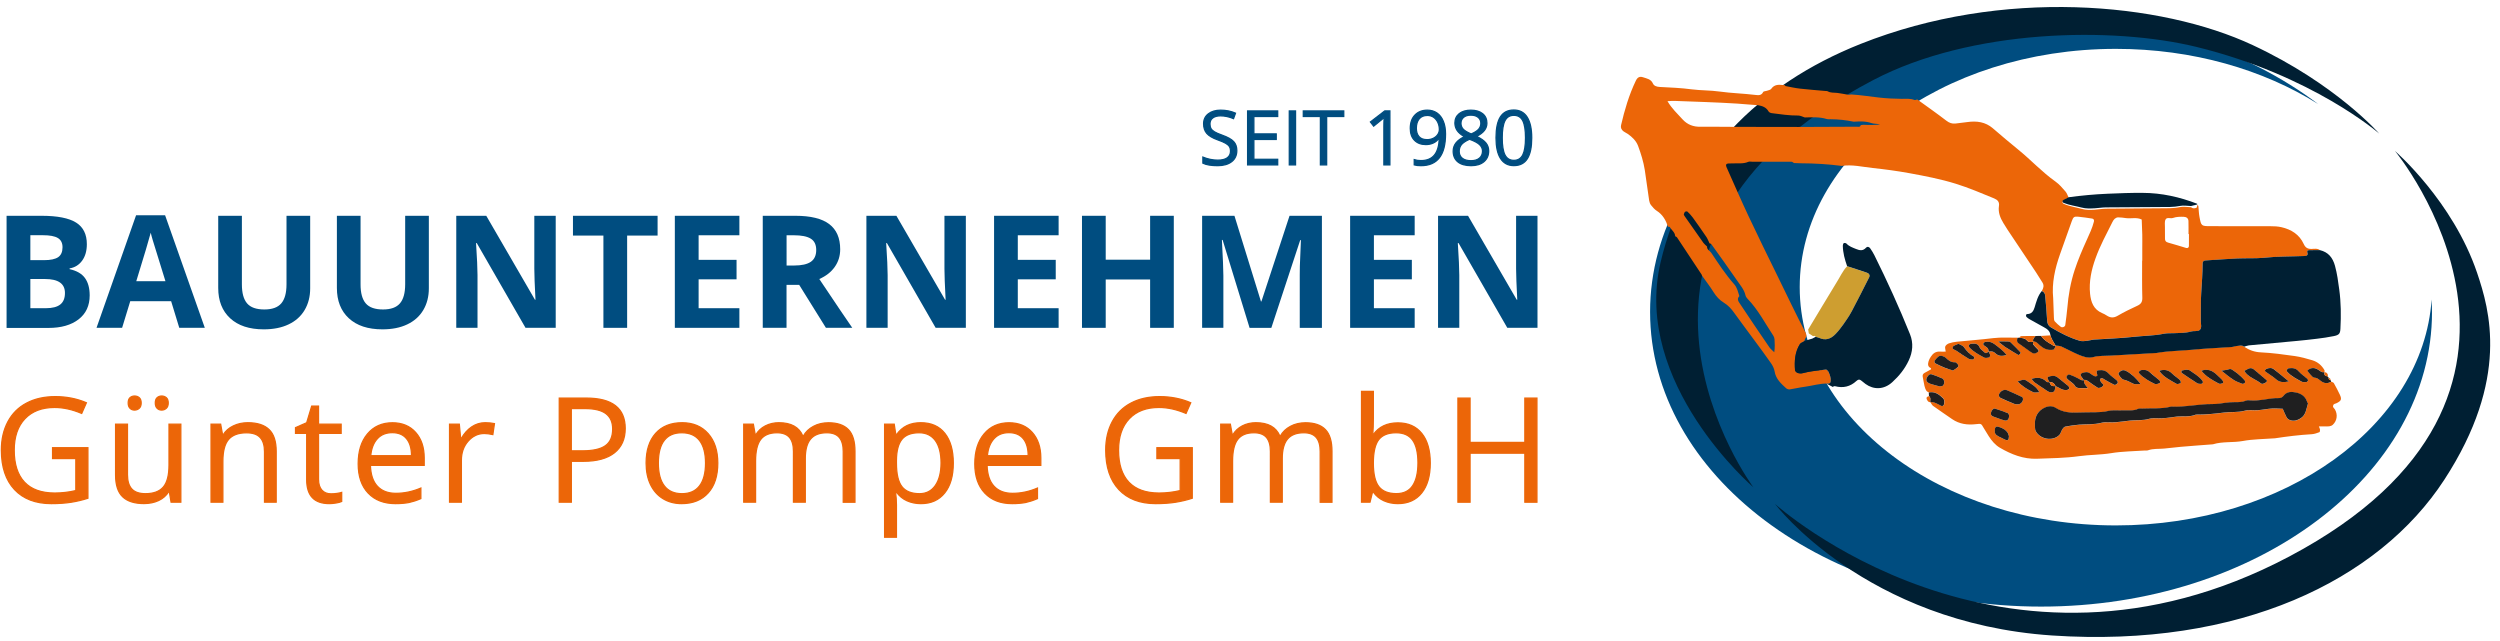 <?xml version="1.0" encoding="utf-8"?>
<!-- Generator: Adobe Illustrator 23.0.1, SVG Export Plug-In . SVG Version: 6.00 Build 0)  -->
<svg version="1.1" id="Ebene_1" xmlns="http://www.w3.org/2000/svg" xmlns:xlink="http://www.w3.org/1999/xlink" x="0px" y="0px"
	 viewBox="0 0 494.23 126.7" style="enable-background:new 0 0 494.23 126.7;" xml:space="preserve">
<style type="text/css">
	.st0{clip-path:url(#SVGID_2_);fill:#004D80;}
	.st1{clip-path:url(#SVGID_2_);fill:#001F33;}
	.st2{clip-path:url(#SVGID_2_);fill:#EC6608;}
	.st3{clip-path:url(#SVGID_2_);fill:#CE9E30;}
	.st4{clip-path:url(#SVGID_2_);fill:#1F1F20;}
	.st5{clip-path:url(#SVGID_2_);fill:#372783;}
	.st6{clip-path:url(#SVGID_2_);fill:none;stroke:#EC6608;stroke-width:0.25;stroke-miterlimit:10;}
	.st7{clip-path:url(#SVGID_2_);fill:none;stroke:#004D80;stroke-width:0.25;stroke-miterlimit:10;}
</style>
<g>
	<defs>
		<rect id="SVGID_1_" x="-166.36" y="-229.71" width="841.89" height="595.28"/>
	</defs>
	<clipPath id="SVGID_2_">
		<use xlink:href="#SVGID_1_"  style="overflow:visible;"/>
	</clipPath>
	<path class="st0" d="M418.29,103.87c-34.52,0-62.5-21.09-62.5-47.1c0-26.02,27.98-47.11,62.5-47.11c15.21,0,29.15,4.1,39.99,10.91
		c-14-10.6-33.37-17.16-54.78-17.16c-42.69,0-77.29,26.08-77.29,58.25c0,32.17,34.61,58.26,77.29,58.26
		c42.69,0,77.29-26.08,77.29-58.26c0-0.82-0.04-1.64-0.08-2.46C479.02,84.08,451.72,103.87,418.29,103.87"/>
	<path class="st1" d="M470.35,26.41c0,0-8.55-9.8-25-17.49c-18.18-8.5-49.49-11.39-77.54-0.23c-20.25,8.05-34.74,22.78-39.53,43.18
		c-5.61,23.92,18.36,44.48,18.36,44.48s-36.55-48.97,23.7-80.53c19.33-10.12,47.31-10.6,63.9-6.54
		C457.2,14.91,470.35,26.41,470.35,26.41"/>
	<path class="st2" d="M361.47,73.45c0.26,0.61,0.53,1.21,0.45,1.91c-0.03,0.28-0.12,0.49-0.48,0.47c-1.6-0.08-3.13,0.44-4.7,0.64
		c-0.98,0.12-1.94,0.37-2.91,0.51c-0.23,0.03-0.55-0.07-0.72-0.22c-1.02-0.93-2.05-1.85-2.29-3.36c-0.09-0.56-0.38-1.12-0.71-1.6
		c-1.05-1.52-2.16-2.99-3.25-4.48c-1.33-1.81-2.67-3.59-3.98-5.41c-0.58-0.82-1.22-1.55-2.09-2.07c-0.86-0.52-1.51-1.24-2.05-2.11
		c-0.69-1.12-1.51-2.16-2.27-3.24c-0.02-0.06-0.03-0.14-0.06-0.19c-1.63-2.47-3.26-4.94-4.9-7.4c-0.07-0.1-0.22-0.13-0.34-0.19
		c-0.02-0.79-0.73-1.2-1.05-1.82c-0.04-0.07-0.24-0.05-0.37-0.07c-0.42-1.27-1.04-2.39-2.22-3.14c-0.44-0.28-0.8-0.71-1.13-1.12
		c-0.19-0.24-0.32-0.58-0.37-0.89c-0.31-2.02-0.56-4.05-0.87-6.07c-0.26-1.63-0.75-3.2-1.32-4.74c-0.39-1.04-1.16-1.76-2.03-2.38
		c-0.27-0.19-0.59-0.31-0.85-0.51c-0.4-0.3-0.61-0.71-0.49-1.22c0.7-3.02,1.57-5.98,2.92-8.79c0.33-0.69,0.76-0.91,1.44-0.68
		c0.72,0.25,1.54,0.34,1.93,1.21c0.22,0.5,0.74,0.66,1.33,0.7c2.11,0.11,4.23,0.19,6.33,0.47c1.85,0.24,3.71,0.18,5.54,0.44
		c2.36,0.33,4.73,0.38,7.09,0.67c0.59,0.07,1.18,0.13,1.52-0.59c0.07-0.15,0.48-0.14,0.72-0.23c0.3-0.11,0.72-0.17,0.87-0.39
		c0.6-0.86,1.43-0.85,2.31-0.75c0.13,0.01,0.27,0.02,0.4,0.03c0.03,0.06,0.05,0.16,0.09,0.17c0.95,0.18,1.9,0.4,2.87,0.51
		c1.69,0.19,3.39,0.32,5.09,0.47c0.13,0.01,0.28-0.01,0.39,0.05c0.6,0.36,1.28,0.25,1.93,0.33c0.71,0.08,1.41,0.25,2.12,0.36
		c0.19,0.03,0.39-0.04,0.58-0.06c1.84,0.11,3.66,0.41,5.48,0.61c1.51,0.17,3.01,0.25,4.52,0.26c0.85,0.01,1.71-0.11,2.53,0.23
		c0.15,0.06,0.37-0.07,0.56-0.11c1.92,1.39,3.87,2.75,5.74,4.19c0.58,0.44,1.12,0.65,1.82,0.57c0.79-0.1,1.57-0.18,2.36-0.29
		c1.84-0.26,3.55-0.03,5.02,1.23c1.66,1.42,3.31,2.84,5.01,4.21c2.52,2.04,4.72,4.45,7.38,6.33c0.75,0.53,1.36,1.26,1.97,1.96
		c0.29,0.33,0.42,0.8,0.63,1.21c-0.35,0.2-0.7,0.38-1.04,0.59c-0.26,0.16-0.24,0.5,0.03,0.62c1.15,0.52,2.41,0.68,3.6,1.02
		c0.86,0.25,1.7,0.2,2.56,0.16c0.72-0.04,1.44-0.19,2.16-0.2c3.58-0.04,7.17-0.04,10.76-0.08c1.32-0.02,2.64,0.05,3.95-0.24
		c0.69-0.15,1.45,0.01,2.17,0.03c0.33,0.28,0.71,0.26,1.07,0.11c0.1-0.04,0.12-0.3,0.17-0.45l-0.03-0.15
		c0.08,0.08,0.23,0.15,0.24,0.23c0.08,0.72,0.08,1.46,0.22,2.17c0.34,1.83,0.36,1.83,2.25,1.83c3.92,0,7.85-0.01,11.77,0.01
		c0.72,0,1.47,0.03,2.17,0.19c1.96,0.45,3.56,1.44,4.42,3.33c0.33,0.72,0.77,0.98,1.53,0.97c0.56-0.01,1.17-0.16,1.68,0.25
		c-0.73,0-1.46-0.01-2.19,0.02c-0.17,0.01-0.41,0.09-0.31,0.38c0.17,0.48,0.03,0.74-0.52,0.76c-2.65,0.11-5.31,0.06-7.96,0.33
		c-1.78,0.19-3.59,0.08-5.39,0.16c-1.79,0.07-3.57,0.21-5.36,0.33c-0.33,0.02-0.66,0.03-0.99,0.07c-0.29,0.04-0.48,0.23-0.48,0.53
		c-0.01,1.99-0.15,3.97-0.28,5.95c-0.11,1.79-0.04,3.59-0.08,5.39c-0.02,0.65,0.29,1.47-0.24,1.89c-0.39,0.31-1.15,0.12-1.71,0.28
		c-1.11,0.33-2.24,0.26-3.36,0.32c-0.66,0.04-1.35-0.02-1.99,0.11c-1.96,0.41-3.95,0.38-5.92,0.6c-2.64,0.29-5.29,0.36-7.94,0.55
		c-0.39,0.03-0.77,0.19-1.16,0.22c-0.53,0.05-1.1,0.16-1.58,0.02c-2.04-0.59-3.92-1.58-5.74-2.67c-0.47-0.28-0.7-0.72-0.73-1.33
		c-0.09-1.65-0.25-3.3-0.39-4.95c-0.04-0.43-0.24-0.75-0.66-0.91c0.32-0.54,0.48-1.08,0.11-1.67c-0.42-0.67-0.83-1.35-1.27-2.01
		c-1.87-2.8-3.74-5.6-5.61-8.4c-0.29-0.44-0.57-0.89-0.84-1.34c-0.63-1.04-1.06-2.13-0.87-3.38c0.13-0.8-0.3-1.22-0.96-1.49
		c-2.5-1.02-4.98-2.09-7.56-2.89c-3.02-0.94-6.11-1.53-9.22-2.1c-2.4-0.44-4.82-0.76-7.23-1.02c-2.02-0.21-4.05-0.73-6.12-0.41
		c-2.67-0.35-5.36-0.51-8.06-0.52c-0.46,0-0.92-0.03-1.38-0.05c-0.15-0.09-0.31-0.25-0.47-0.25c-2.59-0.02-5.18-0.01-7.78-0.01
		c-0.27,0-0.57-0.07-0.79,0.03c-0.96,0.42-1.96,0.25-2.94,0.3c-0.33,0.02-0.67,0.01-1,0.02c-0.41,0.02-0.54,0.28-0.37,0.68
		c1.45,3.24,2.85,6.49,4.36,9.7c1.9,4.05,3.88,8.06,5.85,12.08c1.8,3.66,3.53,7.35,5.43,10.96c0.27,0.51,0.21,0.84-0.08,1.25
		c-0.07,0.1-0.07,0.25-0.11,0.38l-0.12,0.12c-0.27,0.17-0.65,0.28-0.8,0.53c-0.99,1.58-1.1,3.35-0.96,5.15
		c0.02,0.2,0.3,0.47,0.52,0.54c0.3,0.1,0.67,0.14,0.97,0.05c1.53-0.42,3.11-0.53,4.67-0.74c0.08,0.06,0.17,0.11,0.26,0.17l0.01,0.16
		L361.47,73.45z M366.45,24.06c-1.49-0.31-3-0.48-4.53-0.49c-0.27,0-0.55,0.03-0.79-0.04c-1.42-0.44-2.88-0.34-4.34-0.31
		c-0.43-0.13-0.86-0.38-1.29-0.38c-1.77,0.02-3.5-0.25-5.24-0.47c-0.23-0.03-0.53-0.16-0.63-0.34c-0.46-0.82-1.22-1.08-2.06-1.23
		c-1.39-0.07-2.77-0.24-4.15-0.32c-4.11-0.26-8.22-0.37-12.33-0.53c-0.45-0.02-0.9,0.03-1.44,0.05c0.83,1.44,1.96,2.47,2.98,3.6
		c0.97,1.06,2.14,1.48,3.54,1.46c2.33-0.02,4.65,0.01,6.98,0.02c4.11,0.01,8.23,0.02,12.35,0.02c3.85-0.01,7.7-0.02,11.55-0.05
		c0.3,0,0.68,0.15,0.81-0.32c0.16-0.02,0.33-0.04,0.49-0.06c0.59,0.01,1.18,0.05,1.77,0.04c0.52-0.01,1.04-0.06,1.56-0.09
		c-0.59-0.21-1.23-0.1-1.75-0.3C368.78,23.92,367.62,24,366.45,24.06 M337.47,48.73c-0.06,0.63,0.54,0.82,0.82,1.23
		c1.43,2.15,2.84,4.31,4.55,6.24c0.59,0.67,0.75,1.53,1.02,2.34c-0.61,0.6-0.11,1.15,0.18,1.6c1.89,2.86,3.83,5.7,5.77,8.54
		c0.21,0.31,0.54,0.55,0.95,0.96c0.14-0.98,0.1-1.76,0.05-2.55c-0.01-0.25-0.11-0.53-0.25-0.74c-1.64-2.47-2.99-5.12-5.08-7.28
		c-0.17-0.18-0.35-0.42-0.4-0.65c-0.27-1.2-1.08-2.09-1.74-3.06c-1.64-2.39-3.35-4.75-5.04-7.11c-0.06-0.08-0.23-0.09-0.34-0.14
		c-0.2-0.41-0.35-0.85-0.6-1.23c-0.88-1.3-1.79-2.6-2.71-3.87c-0.31-0.43-0.68-0.81-1.06-1.18c-0.08-0.08-0.36-0.04-0.46,0.04
		c-0.13,0.11-0.21,0.32-0.25,0.5c-0.02,0.1,0.08,0.24,0.15,0.35c1.24,1.78,2.48,3.55,3.74,5.32
		C336.96,48.29,337.23,48.5,337.47,48.73 M423.48,51.54h0.03c0-0.86,0-1.73,0-2.59c0-0.86,0.02-1.73,0-2.59
		c-0.02-0.99-0.07-1.97-0.11-2.96c-1-0.5-2.08-0.14-3.11-0.28c-0.52-0.07-1.05-0.15-1.57-0.15c-0.23,0-0.49,0.14-0.67,0.29
		c-0.19,0.17-0.33,0.41-0.45,0.65c-1.18,2.36-2.45,4.68-3.34,7.18c-0.81,2.26-1.31,4.57-1.07,6.99c0.17,1.65,0.69,3.09,2.37,3.81
		c0.3,0.13,0.61,0.27,0.88,0.46c0.73,0.49,1.4,0.55,2.21,0.07c1.25-0.73,2.56-1.37,3.89-1.98c0.7-0.32,0.99-0.74,0.98-1.52
		C423.45,56.46,423.48,54,423.48,51.54 M405.9,58.99c0.04,1.26,0.08,2.53,0.14,3.79c0.01,0.25,0.02,0.57,0.16,0.74
		c0.35,0.4,0.76,0.74,1.17,1.07c0.31,0.25,0.88,0.02,0.92-0.34c0.14-1.11,0.31-2.23,0.4-3.34c0.21-2.57,0.65-5.09,1.46-7.55
		c0.66-2.01,1.49-3.95,2.36-5.87c0.54-1.2,1.12-2.39,1.44-3.68c0.07-0.28-0.02-0.55-0.34-0.6c-0.91-0.14-1.83-0.28-2.75-0.37
		c-0.82-0.08-0.99,0.05-1.29,0.89c-0.78,2.17-1.56,4.34-2.32,6.52C406.26,53.06,405.59,55.95,405.9,58.99 M432.74,46.27h-0.09
		c0-0.86,0.02-1.72-0.01-2.58c-0.02-0.51-0.37-0.81-0.92-0.83c-0.72-0.02-1.44-0.02-2.15,0.23c-0.48,0.17-1.18-0.22-1.46,0.31
		c-0.22,0.42-0.11,1.02-0.12,1.54c-0.01,0.73,0.02,1.45,0.01,2.18c-0.01,0.45,0.13,0.71,0.61,0.84c1.2,0.32,2.38,0.71,3.58,1.06
		c0.29,0.09,0.54-0.09,0.54-0.38C432.75,47.85,432.74,47.06,432.74,46.27"/>
	<path class="st2" d="M443.64,68.54c1.01,0.68,2.06,1.06,3.33,1.12c2.24,0.11,4.47,0.41,6.7,0.73c1.17,0.17,2.32,0.49,3.46,0.83
		c1.05,0.32,1.85,1,2.4,1.96c0.05,0.1,0,0.25,0,0.38c-0.44,0.14-0.75-0.13-1.06-0.36c-0.78-0.57-1.55-0.62-2.31,0.06
		c0.21,0.28,0.41,0.57,0.65,0.83c0.22,0.23,0.49,0.58,0.74,0.58c0.69,0,1.05,0.51,1.54,0.81c0.62,0.38,1.2,0.31,1.79-0.02
		c0.17,0.09,0.42,0.14,0.5,0.28c0.42,0.75,0.83,1.51,1.19,2.29c0.42,0.92,0.28,1.22-0.66,1.68c-0.18,0.09-0.41,0.11-0.54,0.23
		c-0.11,0.11-0.18,0.34-0.14,0.49c0.05,0.18,0.25,0.31,0.35,0.48c0.61,1.02,0.45,2.27-0.41,3.07c-0.18,0.17-0.46,0.26-0.71,0.3
		c-0.33,0.05-0.66,0.01-1,0.01c-0.32,0-0.64,0-1.04,0c0.11,0.3,0.22,0.47,0.23,0.65c0.01,0.17-0.03,0.47-0.12,0.5
		c-0.49,0.18-1,0.37-1.51,0.4c-2.45,0.14-4.87,0.44-7.29,0.81c-0.07,0.01-0.13,0.01-0.2,0.01c-2.05,0.16-4.13,0.15-6.13,0.52
		c-1.96,0.36-3.98,0.06-5.91,0.65c-0.06,0.02-0.13,0.01-0.2,0.02c-2.05,0.16-4.09,0.3-6.14,0.48c-1.12,0.1-2.23,0.25-3.35,0.35
		c-1.05,0.1-2.13-0.03-3.15,0.34c-0.18,0.07-0.4,0.03-0.59,0.04c-2.25,0.16-4.52,0.16-6.73,0.53c-2.1,0.34-4.21,0.3-6.31,0.59
		c-2.75,0.38-5.55,0.41-8.33,0.51c-2.67,0.1-5.06-0.86-7.32-2.17c-0.92-0.54-1.62-1.37-2.2-2.27c-0.36-0.56-0.71-1.12-1.04-1.69
		c-0.46-0.81-0.45-0.83-1.47-0.71c-1.7,0.2-3.3,0-4.75-1c-1.25-0.87-2.51-1.71-3.75-2.6c-0.24-0.17-0.37-0.5-0.55-0.76
		c0.85-0.08,1.51,0.41,2.22,0.75c0.22,0.11,0.52-0.12,0.53-0.4c0.02-0.39,0.11-0.81-0.22-1.13c-0.78-0.76-1.63-1.37-2.82-1.13
		c-0.16-0.1-0.38-0.16-0.47-0.31c-0.41-0.62-0.46-1.36-0.61-2.07c-0.26-1.24-0.28-1.24,0.83-1.81c0.23-0.12,0.47-0.24,0.68-0.38
		c0.03-0.02-0.01-0.23-0.06-0.25c-0.66-0.3-0.56-0.84-0.42-1.36c0.09-0.31,0.26-0.61,0.44-0.88c0.42-0.65,0.97-1.07,1.8-1.01
		c0.39,0.03,0.78,0,1.14,0c-0.04-0.42-0.19-0.78-0.08-1.03c0.11-0.26,0.44-0.5,0.72-0.6c0.49-0.17,1.01-0.26,1.53-0.32
		c2.42-0.25,4.85-0.42,7.27-0.72c1.57-0.19,3.17-0.06,4.76-0.08c-0.08,0.39-0.2,0.78,0.22,1.07c0.81,0.57,1.6,1.16,2.41,1.72
		c0.21,0.14,0.47,0.3,0.7,0.3c0.24,0,0.5-0.15,0.7-0.3c0.31-0.24,0.06-0.43-0.11-0.62c-0.28-0.29-0.58-0.55-0.81-0.87
		c-0.09-0.13-0.01-0.38-0.01-0.58c0.61-0.06,0.93,0.41,1.32,0.75c0.66,0.58,1.39,0.96,2.3,0.9c0.53-0.03,0.56-0.04,0.81-0.86
		c0.38,0.06,0.8,0.04,1.13,0.19c1.14,0.51,2.24,1.13,3.39,1.62c0.91,0.38,1.88,0.75,2.89,0.48c1.18-0.32,2.37-0.23,3.56-0.3
		c2.85-0.17,5.7-0.33,8.54-0.5c0.13-0.01,0.27,0,0.4-0.02c2.42-0.44,4.88-0.42,7.31-0.66c2.51-0.25,5.03-0.34,7.54-0.52
		c0.39-0.03,0.77-0.2,1.16-0.22C442.74,68.36,443.22,68.18,443.64,68.54 M405.17,75.54c-0.2-0.01-0.47,0.05-0.57-0.05
		c-0.83-0.87-1.8-0.95-2.99-0.59c0.26,0.29,0.44,0.58,0.7,0.76c0.8,0.57,1.64,1.09,2.45,1.65c0.43,0.29,0.94,0.35,1.29,0.08
		c0.23-0.18,0.2-0.7,0.29-1.07c0.72,0.29,1.34,0.87,2.19,0.8c0.18-0.02,0.43-0.1,0.5-0.22c0.07-0.13,0.01-0.43-0.1-0.53
		c-0.7-0.61-1.42-1.19-2.15-1.75c-0.59-0.46-1.25-0.32-1.88-0.11c-0.06,0.02-0.12,0.25-0.08,0.35
		C404.9,75.09,405.05,75.31,405.17,75.54 M393.14,69.52c0.48-0.1,0.93-0.07,1.29,0.29c0.64,0.63,1.35,0.66,2.23,0.36
		c-0.68-0.9-1.53-1.49-2.36-2.13c-0.59-0.46-1.17-0.55-1.83-0.45c-0.15,0.02-0.31,0.18-0.4,0.32c-0.04,0.07,0.02,0.27,0.1,0.34
		c0.24,0.21,0.56,0.35,0.77,0.59c0.14,0.17,0.15,0.46,0.22,0.7c-0.28,0.05-0.5,0.47-0.85,0.11c-0.32-0.33-0.8-0.59-0.96-0.98
		c-0.34-0.83-0.97-0.77-1.62-0.72c-0.17,0.01-0.41,0.11-0.48,0.24c-0.06,0.13,0,0.4,0.11,0.51c0.82,0.87,1.87,1.42,2.9,1.98
		c0.25,0.13,0.65,0.05,0.96-0.02c0.1-0.02,0.24-0.31,0.22-0.45C393.41,69.98,393.25,69.75,393.14,69.52 M411.95,75.12
		c0.35-0.06,0.63,0.07,0.91,0.28c0.58,0.43,1.18,0.84,1.8,1.24c0.27,0.17,0.86-0.04,1.07-0.33c0.26-0.36-0.17-0.42-0.26-0.62
		c-0.09-0.17-0.24-0.32-0.31-0.49c-0.04-0.09,0.02-0.27,0.1-0.34c0.08-0.07,0.25-0.12,0.35-0.08c0.18,0.06,0.34,0.19,0.51,0.29
		c0.63,0.35,1.26,0.73,1.91,1.03c0.13,0.06,0.45-0.16,0.6-0.32c0.07-0.08,0.01-0.41-0.09-0.5c-0.54-0.49-1.17-0.88-1.66-1.41
		c-0.57-0.61-1.21-0.75-1.98-0.65c-0.41,0.05-0.48,0.15-0.36,0.67c0.04,0.17,0.25,0.35-0.03,0.48c-0.11,0.05-0.28,0.08-0.38,0.03
		c-0.29-0.14-0.59-0.29-0.84-0.49c-0.54-0.45-1.1-0.35-1.68-0.12c-0.28,0.11-0.36,0.36-0.19,0.6c0.18,0.26,0.36,0.52,0.55,0.78
		c-0.45,0.16-0.74-0.15-1.09-0.33c-0.58-0.3-1.18-0.56-1.79-0.79c-0.12-0.04-0.38,0.13-0.49,0.27c-0.08,0.1-0.08,0.37-0.01,0.47
		c0.5,0.6,1.29,0.88,1.7,1.62c0.1,0.18,0.44,0.3,0.68,0.32c0.52,0.05,1.05,0.01,1.78,0.01c-0.28-0.38-0.5-0.6-0.63-0.87
		C412,75.64,412,75.37,411.95,75.12 M402.28,83.88c0.05,0.46-0.03,0.99,0.17,1.37c0.83,1.59,3.29,2.07,4.62,0.8
		c0.32-0.3,0.41-0.83,0.66-1.21c0.14-0.21,0.37-0.45,0.59-0.49c0.9-0.17,1.82-0.3,2.73-0.38c1.45-0.12,2.9,0.02,4.34-0.36
		c0.88-0.23,1.86-0.04,2.79-0.11c0.98-0.07,1.95-0.24,2.94-0.34c1.24-0.12,2.49,0.02,3.74-0.34c0.87-0.25,1.85-0.05,2.78-0.12
		c0.92-0.07,1.82-0.25,2.74-0.33c1.24-0.12,2.53,0.12,3.73-0.39c1.86,0.02,3.69-0.16,5.53-0.4c1.37-0.18,2.76,0,4.14-0.37
		c0.81-0.22,1.72-0.03,2.59-0.1c0.91-0.07,1.82-0.27,2.74-0.33c0.72-0.05,1.45,0.03,2.17,0.05c0.24,0.53,0.46,1.08,0.72,1.6
		c0.26,0.52,0.71,0.72,1.3,0.76c0.58,0.04,1.04-0.18,1.49-0.45c1.08-0.66,1.14-1.86,1.47-2.91c0.03-0.09-0.12-0.23-0.16-0.35
		c-0.32-1.08-1.18-1.63-2.16-1.84c-0.89-0.19-1.86-0.25-2.54,0.68c-0.17,0.23-0.56,0.43-0.84,0.42c-1.93-0.07-3.8,0.63-5.74,0.45
		c-0.26-0.02-0.56-0.06-0.79,0.04c-1.09,0.45-2.23,0.25-3.34,0.35c-1.11,0.1-2.23,0.35-3.34,0.34c-2.73-0.02-5.4,0.65-8.13,0.49
		c-1.89,0.5-3.82,0.3-5.74,0.39c-0.27,0.01-0.57-0.06-0.79,0.05c-0.95,0.48-1.96,0.25-2.95,0.31c-0.99,0.06-2.04-0.11-2.98,0.12
		c-0.86,0.21-1.7,0.23-2.55,0.26c-1.13,0.03-2.27-0.01-3.4,0.05c-1.55,0.08-3.03-0.05-4.39-0.91c-0.88-0.56-1.83-0.33-2.63,0.17
		C402.7,81.5,402.25,82.58,402.28,83.88 M399.92,78.82c-0.02-0.06-0.02-0.14-0.05-0.19c-0.03-0.06-0.08-0.11-0.14-0.14
		c-0.95-0.44-1.9-0.89-2.86-1.3c-0.59-0.25-1.17-0.03-1.56,0.52c-0.25,0.36-0.18,0.81,0.22,0.99c0.89,0.41,1.8,0.8,2.71,1.16
		c0.23,0.09,0.52,0.08,0.78,0.07C399.53,79.9,400,79.31,399.92,78.82 M386.09,73.24c0.29-0.19,0.62-0.37,0.91-0.6
		c0.23-0.2,0.18-0.48-0.02-0.68c-0.14-0.14-0.32-0.34-0.47-0.33c-0.79,0.06-1.31-0.36-1.82-0.87c-0.13-0.13-0.33-0.2-0.51-0.29
		c-0.39-0.18-0.76-0.18-1.08,0.14c-0.23,0.23-0.47,0.46-0.64,0.74c-0.07,0.11,0.02,0.43,0.13,0.49c0.63,0.33,1.28,0.63,1.94,0.9
		C385,72.92,385.5,73.05,386.09,73.24 M443.67,73.32c0.8,1.31,2.27,1.63,3.32,2.5c0.09,0.07,0.27,0.1,0.38,0.06
		c0.24-0.08,0.5-0.18,0.67-0.35c0.3-0.29-0.05-0.45-0.22-0.59c-0.74-0.64-1.5-1.27-2.25-1.9c-0.34-0.29-0.7-0.33-1.1-0.13
		C444.21,73.04,443.94,73.18,443.67,73.32 M423.71,73.15c-0.2,0.01-0.34-0.02-0.45,0.03c-0.15,0.07-0.31,0.18-0.41,0.32
		c-0.04,0.07,0.02,0.26,0.09,0.34c0.86,0.93,1.94,1.53,3.06,2.06c0.11,0.05,0.27,0.06,0.39,0.03c0.23-0.06,0.47-0.14,0.66-0.28
		c0.04-0.03-0.06-0.39-0.18-0.49c-0.59-0.52-1.23-0.97-1.8-1.5C424.64,73.26,424.2,73.08,423.71,73.15 M439.15,73.28
		c0.88,0.67,1.58,1.27,2.34,1.77c0.55,0.35,1.17,0.58,1.78,0.82c0.14,0.05,0.43-0.06,0.52-0.19c0.08-0.11,0.04-0.4-0.06-0.52
		c-0.71-0.8-1.52-1.47-2.42-2.05c-0.23-0.15-0.42-0.2-0.71-0.1C440.2,73.15,439.75,73.18,439.15,73.28 M383.5,76.4
		c0.3-0.08,0.56-0.07,0.65-0.2c0.14-0.2,0.24-0.48,0.22-0.71c-0.02-0.23-0.15-0.56-0.33-0.65c-0.71-0.33-1.46-0.6-2.2-0.85
		c-0.15-0.05-0.43,0.02-0.54,0.14c-0.76,0.83-0.62,1.44,0.39,1.77C382.31,76.11,382.95,76.25,383.5,76.4 M423.17,75.91
		c-0.88-1.13-1.74-1.99-2.86-2.58c-0.22-0.12-0.53-0.2-0.75-0.13c-0.29,0.1-0.59,0.31-0.75,0.56c-0.08,0.12,0.12,0.48,0.27,0.67
		c0.21,0.25,0.47,0.57,0.75,0.63c0.74,0.14,1.33,0.56,1.99,0.84C422.16,76.02,422.59,75.91,423.17,75.91 M397.17,82.11
		c-0.04-0.09-0.08-0.37-0.21-0.42c-0.84-0.34-1.7-0.65-2.57-0.91c-0.29-0.09-0.68,0.33-0.78,0.77c-0.07,0.34-0.01,0.65,0.4,0.78
		c0.74,0.25,1.47,0.56,2.22,0.77C396.85,83.27,397.21,82.89,397.17,82.11 M456.27,75.28c-0.03-0.12-0.02-0.29-0.1-0.35
		c-0.59-0.52-1.27-0.95-1.77-1.53c-0.57-0.65-1.23-0.67-1.96-0.58c-0.15,0.02-0.3,0.2-0.39,0.34c-0.04,0.07,0.03,0.26,0.1,0.34
		c0.8,0.89,1.86,1.42,2.89,1.97c0.26,0.14,0.64,0.06,0.96,0.05C456.1,75.51,456.19,75.36,456.27,75.28 M452.49,75.41
		c-1.16-0.95-2.05-1.71-2.97-2.42c-0.45-0.35-0.98-0.27-1.48-0.05c-0.11,0.05-0.22,0.17-0.26,0.28c-0.02,0.07,0.06,0.22,0.13,0.27
		c0.68,0.5,1.43,0.92,2.06,1.48C450.63,75.56,451.34,75.65,452.49,75.41 M432.16,73.09c-0.26,0.05-0.52,0.1-0.77,0.15
		c-0.05,0.01-0.12,0.08-0.13,0.12c0,0.12-0.01,0.31,0.05,0.36c1.02,0.7,2.03,1.39,3.08,2.05c0.2,0.12,0.49,0.12,0.75,0.12
		c0.11,0,0.27-0.09,0.32-0.18c0.06-0.09,0.05-0.28-0.01-0.36c-0.65-0.94-1.66-1.46-2.54-2.12C432.73,73.1,432.41,73.13,432.16,73.09
		 M387.16,67.97c-0.44,0.23-0.97,0.32-1.09,0.6c-0.23,0.51,0.4,0.56,0.69,0.76c0.8,0.56,1.63,1.1,2.47,1.61
		c0.2,0.12,0.49,0.13,0.75,0.13c0.1,0,0.24-0.11,0.29-0.21c0.04-0.1,0.03-0.32-0.03-0.35c-0.82-0.46-1.44-1.08-1.97-1.87
		C388.05,68.3,387.52,68.17,387.16,67.97 M435.19,73.29c0.94,1.19,2.21,1.87,3.47,2.55c0.18,0.1,0.51,0,0.74-0.08
		c0.22-0.08,0.1-0.47-0.24-0.8c-0.33-0.32-0.66-0.64-1.01-0.95C437.34,73.25,436.42,72.86,435.19,73.29 M426.86,73.3
		c0.85,1.27,2.19,1.86,3.42,2.58c0.17,0.1,0.51-0.01,0.73-0.1c0.22-0.09,0.13-0.5-0.22-0.8c-0.44-0.38-0.96-0.7-1.36-1.11
		C428.7,73.13,427.88,72.97,426.86,73.3 M397.15,86.22c-0.06-0.14-0.13-0.54-0.35-0.82c-0.47-0.57-1.13-0.88-1.84-1.05
		c-0.27-0.06-0.52,0.06-0.56,0.39c-0.13,0.9,0.01,1.19,0.78,1.59c0.4,0.21,0.82,0.41,1.23,0.6
		C396.9,87.16,397.14,87.01,397.15,86.22 M403.15,77.54c-0.51-1.06-1.41-1.5-2.19-2.05c-0.74-0.54-0.81-0.52-2.1-0.07
		c0.9,0.92,1.95,1.57,3.05,2.1C402.22,77.67,402.66,77.54,403.15,77.54 M395.02,67.5c0.63,0.51,0.96,0.82,1.34,1.06
		c0.87,0.56,1.75,1.1,2.65,1.62c0.05,0.03,0.24-0.11,0.32-0.2c0.07-0.08,0.15-0.27,0.12-0.31c-0.64-0.67-1.28-1.34-1.95-1.98
		c-0.13-0.12-0.36-0.17-0.54-0.18C396.44,67.48,395.91,67.5,395.02,67.5"/>
	<path class="st1" d="M443.64,68.54c-0.41-0.36-0.89-0.18-1.34-0.15c-0.39,0.02-0.77,0.19-1.16,0.22c-2.51,0.18-5.04,0.27-7.54,0.52
		c-2.43,0.24-4.89,0.22-7.31,0.66c-0.13,0.02-0.27,0.01-0.4,0.02c-2.85,0.16-5.7,0.33-8.54,0.49c-1.19,0.07-2.38-0.02-3.56,0.3
		c-1,0.27-1.98-0.1-2.89-0.48c-1.15-0.48-2.25-1.11-3.39-1.62c-0.34-0.15-0.76-0.13-1.14-0.19l0.01,0.02
		c-0.38-0.66-0.83-1.28-1.03-2.03c-0.05-0.83-0.62-1.26-1.28-1.61c-0.98-0.54-1.96-1.08-2.93-1.63c-0.17-0.1-0.32-0.23-0.47-0.36
		c-0.23-0.18-0.18-0.61,0.08-0.61c0.91-0.01,1.26-0.61,1.48-1.34c0.34-1.13,0.63-2.29,1.42-3.22c0.41,0.16,0.62,0.48,0.66,0.91
		c0.14,1.65,0.31,3.29,0.39,4.94c0.03,0.61,0.26,1.05,0.73,1.33c1.82,1.09,3.7,2.07,5.74,2.67c0.48,0.14,1.06,0.03,1.59-0.02
		c0.39-0.04,0.77-0.19,1.16-0.22c2.65-0.18,5.31-0.25,7.94-0.55c1.97-0.22,3.96-0.2,5.92-0.61c0.64-0.13,1.33-0.08,1.99-0.11
		c1.12-0.06,2.25,0,3.36-0.33c0.56-0.17,1.32,0.03,1.71-0.28c0.53-0.42,0.22-1.24,0.24-1.89c0.04-1.8-0.04-3.6,0.08-5.39
		c0.13-1.98,0.27-3.96,0.28-5.95c0-0.3,0.19-0.49,0.48-0.53c0.33-0.04,0.66-0.06,0.99-0.07c1.79-0.11,3.57-0.25,5.36-0.33
		c1.79-0.08,3.6,0.03,5.39-0.15c2.65-0.28,5.3-0.23,7.95-0.34c0.55-0.02,0.69-0.28,0.52-0.76c-0.1-0.29,0.14-0.37,0.31-0.38
		c0.73-0.03,1.46-0.01,2.19-0.02c1.66,0.4,2.53,1.48,2.98,3.11c0.42,1.55,0.63,3.11,0.84,4.69c0.35,2.57,0.37,5.17,0.23,7.76
		c-0.05,0.97-0.29,1.23-1.33,1.44c-1.1,0.23-2.21,0.38-3.33,0.52c-1.31,0.17-2.63,0.3-3.95,0.43c-3.17,0.3-6.34,0.58-9.5,0.88
		C444.27,68.32,443.95,68.45,443.64,68.54"/>
	<path class="st3" d="M365.16,52.63c1.31,0.43,2.62,0.84,3.92,1.29c0.46,0.16,0.63,0.53,0.44,0.91c-1.13,2.24-2.25,4.47-3.43,6.68
		c-0.49,0.93-1.09,1.81-1.7,2.66c-0.49,0.7-1.02,1.38-1.63,1.98c-0.85,0.85-1.87,1.22-3.06,0.68c-0.24-0.11-0.5-0.15-0.76-0.23
		c-0.1-0.38-0.42-0.06-0.6-0.2c-0.24-0.18-0.5-0.33-0.76-0.49c-0.04-0.26-0.08-0.51-0.12-0.77c1.86-3.08,3.7-6.17,5.57-9.23
		C363.74,54.81,364.25,53.59,365.16,52.63"/>
	<path class="st1" d="M434.36,40.28l0.03,0.14c-0.41,0.11-0.83,0.21-1.24,0.31c-0.72-0.02-1.48-0.16-2.17-0.02
		c-1.32,0.27-2.63,0.21-3.95,0.22c-3.59,0.04-7.17,0.04-10.76,0.07c-0.72,0.01-1.44,0.14-2.16,0.18c-0.85,0.04-1.7,0.09-2.56-0.14
		c-1.2-0.32-2.46-0.46-3.6-0.94c-0.27-0.11-0.29-0.42-0.03-0.57c0.34-0.19,0.69-0.36,1.04-0.54c2.55-0.34,5.1-0.58,7.69-0.69
		c2.32-0.1,4.63-0.19,6.95-0.17C427.34,38.14,430.92,38.95,434.36,40.28"/>
	<path class="st4" d="M460.85,75.46c-0.59,0.33-1.17,0.4-1.8,0.02c-0.49-0.3-0.85-0.81-1.53-0.81c-0.25,0-0.52-0.35-0.74-0.58
		c-0.24-0.25-0.43-0.55-0.65-0.83c0.75-0.68,1.52-0.63,2.31-0.06c0.32,0.23,0.62,0.5,1.06,0.36l0-0.02c0,0.66,0,0.66,0.69,0.9
		c0.07,0.06,0.12,0.13,0.15,0.22c-0.02,0.28,0.11,0.44,0.38,0.49C460.79,75.25,460.84,75.35,460.85,75.46"/>
	<path class="st4" d="M401.94,67.52c0,0.2-0.09,0.45,0,0.58c0.23,0.32,0.54,0.58,0.81,0.87c0.17,0.18,0.42,0.38,0.11,0.62
		c-0.2,0.15-0.46,0.3-0.7,0.3c-0.23,0-0.49-0.15-0.7-0.3c-0.81-0.56-1.6-1.15-2.41-1.72c-0.42-0.3-0.3-0.68-0.22-1.07
		c0.1-0.04,0.2-0.05,0.3-0.03c0.56,0.07,1.14,0.01,1.58,0.53c0.32,0.38,0.79,0.37,1.25,0.26L401.94,67.52z"/>
	<path class="st4" d="M406.37,68.31c-0.25,0.82-0.27,0.82-0.81,0.86c-0.91,0.06-1.64-0.32-2.3-0.9c-0.39-0.34-0.71-0.81-1.32-0.75
		l0.03,0.03c-0.2-0.5,0.17-0.8,0.42-1.13c0.37,0,0.74,0,1.12-0.01c0.63,0.91,1.59,1.41,2.51,1.96c0.08,0.05,0.24-0.02,0.37-0.04
		L406.37,68.31z"/>
	<path class="st4" d="M381.3,77.59c1.18-0.24,2.03,0.37,2.81,1.13c0.33,0.32,0.25,0.73,0.22,1.13c-0.02,0.28-0.31,0.51-0.53,0.4
		c-0.71-0.34-1.37-0.83-2.22-0.75l0.01,0.01c-0.05-0.41,0.19-0.87-0.25-1.2C381.32,78.08,381.31,77.84,381.3,77.59"/>
	<path class="st2" d="M406.38,68.33c-0.12,0.02-0.28,0.09-0.37,0.04c-0.91-0.55-1.87-1.04-2.51-1.96l1.85-0.11
		C405.55,67.05,406,67.67,406.38,68.33"/>
	<path class="st2" d="M402.39,66.42c-0.25,0.34-0.62,0.63-0.42,1.13c-0.46,0.12-0.93,0.13-1.25-0.25c-0.44-0.52-1.02-0.46-1.58-0.53
		c0.15-0.11,0.3-0.32,0.45-0.32C400.53,66.41,401.46,66.42,402.39,66.42"/>
	<path class="st2" d="M381.34,78.32c0.44,0.32,0.2,0.79,0.25,1.2c-0.38,0-0.54-0.28-0.67-0.56
		C380.75,78.56,380.98,78.39,381.34,78.32"/>
	<path class="st2" d="M460.2,74.45c-0.69-0.23-0.69-0.23-0.69-0.9C460.02,73.63,460.26,73.92,460.2,74.45"/>
	<path class="st5" d="M361.54,109.52c0.28-0.06,0.41,0.11,0.51,0.33C361.8,109.88,361.59,109.83,361.54,109.52"/>
	<path class="st2" d="M460.73,75.16c-0.27-0.05-0.4-0.22-0.38-0.49C460.62,74.73,460.74,74.89,460.73,75.16"/>
	<path class="st1" d="M377.59,66.07c-2.13-5.3-4.5-10.5-7.04-15.61c-0.23-0.47-0.52-0.92-0.82-1.36c-0.22-0.32-0.57-0.41-0.84-0.12
		c-0.61,0.65-1.22,0.55-1.97,0.24c-0.68-0.28-1.36-0.5-1.88-1.06c-0.1-0.11-0.41-0.17-0.53-0.1c-0.13,0.08-0.2,0.34-0.2,0.52
		c0.02,1.4,0.39,2.73,0.85,4.04c1.31,0.43,2.62,0.84,3.92,1.29c0.46,0.16,0.63,0.53,0.44,0.91c-1.13,2.23-2.25,4.47-3.43,6.68
		c-0.49,0.93-1.09,1.8-1.7,2.66c-0.49,0.7-1.03,1.38-1.63,1.98c-0.85,0.85-1.87,1.22-3.07,0.68c-0.24-0.11-0.5-0.15-0.76-0.23
		c-0.2,0.11-0.4,0.23-0.61,0.33c-0.16,0.07-0.33,0.1-0.5,0.15c-0.36,0.11-0.73,0.22-1.09,0.33l-0.12,0.12
		c-0.27,0.17-0.65,0.28-0.8,0.53c-0.99,1.58-1.1,3.35-0.96,5.15c0.02,0.2,0.31,0.46,0.53,0.54c0.29,0.1,0.67,0.14,0.97,0.05
		c1.53-0.42,3.11-0.53,4.67-0.74c0.09,0.06,0.17,0.11,0.26,0.17l0.01,0.16l0.16,0.06c0.26,0.61,0.53,1.21,0.45,1.91
		c-0.03,0.28-0.12,0.49-0.48,0.47c-0.13-0.01-0.25,0.01-0.38,0.01c0.46,0.23,0.91,0.47,1.36,0.7c0.01-0.04,0.01-0.08,0.02-0.11
		c0.02-0.06,0.24-0.1,0.35-0.07c1.6,0.42,3.01,0.09,4.22-1.03c0.36-0.34,0.67-0.35,1.03-0.03c0.25,0.22,0.51,0.42,0.78,0.62
		c1.58,1.14,3.6,1.18,5.29-0.36c1.35-1.23,2.47-2.62,3.24-4.27C378.12,69.62,378.31,67.84,377.59,66.07"/>
	<path class="st4" d="M402.28,83.88c-0.03-1.3,0.42-2.38,1.52-3.07c0.8-0.5,1.75-0.73,2.63-0.17c1.36,0.86,2.84,0.99,4.39,0.91
		c1.13-0.06,2.26-0.02,3.4-0.05c0.85-0.02,1.69-0.05,2.55-0.26c0.95-0.23,1.99-0.06,2.98-0.12c0.98-0.06,1.99,0.17,2.95-0.31
		c0.22-0.11,0.52-0.03,0.79-0.05c1.91-0.09,3.85,0.11,5.74-0.39c2.73,0.15,5.41-0.52,8.13-0.49c1.11,0.01,2.22-0.24,3.34-0.34
		c1.11-0.1,2.26,0.1,3.34-0.35c0.23-0.09,0.53-0.06,0.79-0.04c1.94,0.18,3.8-0.52,5.73-0.45c0.28,0.01,0.68-0.19,0.84-0.42
		c0.68-0.93,1.65-0.87,2.54-0.68c0.98,0.21,1.84,0.76,2.16,1.84c0.04,0.12,0.19,0.26,0.16,0.36c-0.34,1.05-0.39,2.25-1.47,2.91
		c-0.45,0.27-0.91,0.49-1.49,0.46c-0.59-0.04-1.04-0.24-1.3-0.76c-0.27-0.52-0.48-1.06-0.72-1.6c-0.73-0.02-1.45-0.1-2.17-0.05
		c-0.92,0.06-1.82,0.26-2.74,0.33c-0.86,0.07-1.78-0.12-2.59,0.1c-1.38,0.38-2.77,0.19-4.14,0.37c-1.84,0.24-3.68,0.42-5.53,0.4
		c-1.21,0.51-2.49,0.27-3.73,0.39c-0.91,0.09-1.82,0.27-2.74,0.33c-0.93,0.07-1.91-0.13-2.78,0.12c-1.25,0.36-2.5,0.22-3.74,0.34
		c-0.98,0.1-1.95,0.27-2.94,0.34c-0.93,0.07-1.91-0.12-2.79,0.11c-1.45,0.38-2.9,0.24-4.34,0.36c-0.92,0.08-1.83,0.21-2.73,0.38
		c-0.22,0.04-0.45,0.28-0.59,0.49c-0.25,0.39-0.34,0.91-0.66,1.21c-1.33,1.27-3.79,0.79-4.62-0.8
		C402.25,84.87,402.33,84.34,402.28,83.88"/>
	<path class="st4" d="M411.96,75.14c-0.18-0.26-0.36-0.52-0.55-0.78c-0.17-0.24-0.09-0.49,0.19-0.6c0.58-0.23,1.14-0.32,1.68,0.12
		c0.25,0.21,0.55,0.36,0.84,0.5c0.1,0.05,0.27,0.02,0.38-0.03c0.27-0.13,0.06-0.31,0.03-0.48c-0.11-0.52-0.04-0.62,0.36-0.67
		c0.77-0.1,1.41,0.04,1.98,0.65c0.49,0.53,1.12,0.92,1.66,1.41c0.11,0.1,0.17,0.42,0.09,0.51c-0.15,0.16-0.47,0.38-0.6,0.32
		c-0.66-0.3-1.28-0.68-1.91-1.03c-0.17-0.1-0.33-0.23-0.51-0.29c-0.1-0.03-0.27,0.01-0.35,0.08c-0.08,0.07-0.14,0.25-0.1,0.34
		c0.07,0.18,0.22,0.32,0.31,0.49c0.1,0.2,0.52,0.26,0.27,0.62c-0.21,0.29-0.79,0.51-1.07,0.33c-0.61-0.39-1.21-0.8-1.8-1.24
		c-0.28-0.21-0.56-0.34-0.91-0.28L411.96,75.14z"/>
	<path class="st4" d="M399.92,78.82c0.08,0.48-0.39,1.08-0.9,1.1c-0.26,0.01-0.55,0.02-0.78-0.07c-0.91-0.36-1.82-0.76-2.71-1.17
		c-0.4-0.18-0.47-0.63-0.22-0.98c0.39-0.54,0.97-0.77,1.56-0.52c0.97,0.41,1.91,0.86,2.86,1.3c0.06,0.02,0.11,0.08,0.14,0.14
		C399.9,78.69,399.9,78.76,399.92,78.82"/>
	<path class="st4" d="M386.09,73.24c-0.59-0.19-1.09-0.32-1.56-0.52c-0.66-0.27-1.31-0.57-1.95-0.9c-0.1-0.06-0.19-0.38-0.13-0.49
		c0.17-0.28,0.41-0.51,0.64-0.74c0.32-0.32,0.69-0.32,1.08-0.14c0.18,0.08,0.38,0.15,0.51,0.29c0.51,0.5,1.03,0.93,1.82,0.87
		c0.15-0.01,0.34,0.19,0.47,0.33c0.21,0.21,0.26,0.48,0.02,0.68C386.71,72.87,386.38,73.05,386.09,73.24"/>
	<path class="st4" d="M393.17,69.54c-0.07-0.24-0.07-0.53-0.22-0.7c-0.2-0.24-0.52-0.38-0.77-0.59c-0.08-0.07-0.15-0.27-0.1-0.34
		c0.09-0.14,0.25-0.3,0.4-0.32c0.66-0.1,1.23-0.01,1.83,0.45c0.83,0.64,1.68,1.23,2.36,2.12c-0.88,0.3-1.6,0.27-2.24-0.36
		c-0.36-0.36-0.82-0.39-1.29-0.29L393.17,69.54z"/>
	<path class="st4" d="M406.34,76.32c-0.09,0.37-0.06,0.89-0.29,1.07c-0.35,0.28-0.86,0.21-1.29-0.08c-0.81-0.55-1.65-1.08-2.45-1.65
		c-0.26-0.18-0.44-0.47-0.7-0.76c1.19-0.36,2.16-0.28,2.99,0.59c0.1,0.11,0.38,0.04,0.57,0.05l-0.03-0.03
		c0.32,0.77,0.44,0.85,1.23,0.82L406.34,76.32z"/>
	<path class="st4" d="M443.67,73.32c0.27-0.14,0.53-0.28,0.8-0.42c0.39-0.19,0.76-0.15,1.1,0.13c0.75,0.64,1.51,1.26,2.25,1.9
		c0.16,0.14,0.52,0.3,0.22,0.59c-0.18,0.17-0.43,0.26-0.67,0.35c-0.11,0.04-0.29,0.01-0.38-0.06
		C445.94,74.95,444.47,74.63,443.67,73.32"/>
	<path class="st4" d="M423.71,73.15c0.5-0.07,0.94,0.11,1.36,0.51c0.57,0.54,1.21,0.99,1.8,1.5c0.12,0.11,0.22,0.46,0.18,0.49
		c-0.19,0.14-0.43,0.22-0.66,0.28c-0.12,0.03-0.28,0.02-0.39-0.03c-1.12-0.54-2.21-1.13-3.07-2.06c-0.07-0.08-0.14-0.28-0.09-0.34
		c0.09-0.14,0.25-0.25,0.41-0.32C423.36,73.13,423.51,73.16,423.71,73.15"/>
	<path class="st4" d="M439.15,73.28c0.6-0.11,1.05-0.13,1.45-0.27c0.29-0.1,0.48-0.06,0.71,0.1c0.89,0.58,1.71,1.25,2.42,2.05
		c0.1,0.11,0.14,0.41,0.06,0.52c-0.09,0.13-0.38,0.24-0.52,0.19c-0.61-0.23-1.24-0.46-1.78-0.82
		C440.73,74.56,440.03,73.96,439.15,73.28"/>
	<path class="st4" d="M383.5,76.4c-0.55-0.15-1.19-0.3-1.81-0.5c-1.01-0.33-1.15-0.94-0.39-1.77c0.11-0.12,0.39-0.19,0.53-0.14
		c0.75,0.25,1.49,0.52,2.2,0.85c0.18,0.08,0.31,0.42,0.33,0.65c0.02,0.24-0.08,0.52-0.22,0.71C384.06,76.33,383.79,76.32,383.5,76.4
		"/>
	<path class="st4" d="M423.17,75.91c-0.57,0-1.01,0.11-1.34-0.02c-0.66-0.27-1.25-0.7-1.99-0.83c-0.28-0.05-0.54-0.38-0.75-0.63
		c-0.15-0.18-0.35-0.54-0.27-0.66c0.16-0.25,0.46-0.47,0.75-0.56c0.21-0.07,0.53,0.01,0.75,0.13
		C421.42,73.92,422.29,74.78,423.17,75.91"/>
	<path class="st4" d="M397.17,82.11c0.04,0.78-0.32,1.16-0.94,0.99c-0.75-0.2-1.48-0.52-2.22-0.77c-0.41-0.14-0.47-0.44-0.4-0.78
		c0.09-0.44,0.49-0.86,0.78-0.77c0.87,0.26,1.73,0.57,2.57,0.91C397.09,81.75,397.13,82.03,397.17,82.11"/>
	<path class="st4" d="M405.17,75.54c-0.12-0.23-0.27-0.45-0.36-0.69c-0.04-0.1,0.02-0.33,0.08-0.35c0.64-0.21,1.29-0.35,1.88,0.11
		c0.73,0.57,1.45,1.15,2.15,1.75c0.11,0.1,0.17,0.4,0.1,0.52c-0.07,0.13-0.32,0.21-0.5,0.23c-0.84,0.07-1.46-0.51-2.18-0.8
		l0.03,0.03c-0.22-0.55-0.63-0.83-1.23-0.82L405.17,75.54z"/>
	<path class="st4" d="M456.27,75.28c-0.09,0.08-0.17,0.23-0.26,0.23c-0.32,0.02-0.71,0.09-0.96-0.05c-1.03-0.56-2.09-1.08-2.89-1.97
		c-0.08-0.08-0.15-0.27-0.1-0.34c0.09-0.14,0.25-0.32,0.39-0.34c0.73-0.09,1.39-0.08,1.96,0.58c0.51,0.58,1.19,1.02,1.77,1.53
		C456.25,74.99,456.24,75.16,456.27,75.28"/>
	<path class="st4" d="M411.95,75.12c0.05,0.25,0.05,0.52,0.16,0.73c0.13,0.27,0.35,0.49,0.63,0.87c-0.72,0-1.25,0.03-1.78-0.01
		c-0.24-0.02-0.58-0.14-0.68-0.33c-0.4-0.73-1.2-1.01-1.7-1.61c-0.08-0.1-0.07-0.37,0.01-0.47c0.11-0.14,0.37-0.32,0.49-0.27
		c0.61,0.22,1.22,0.48,1.79,0.79c0.35,0.18,0.64,0.5,1.09,0.33L411.95,75.12z"/>
	<path class="st4" d="M452.49,75.41c-1.15,0.24-1.86,0.16-2.53-0.43c-0.63-0.56-1.37-0.98-2.06-1.48c-0.08-0.05-0.16-0.2-0.13-0.27
		c0.04-0.11,0.15-0.23,0.26-0.28c0.5-0.23,1.03-0.3,1.48,0.05C450.44,73.7,451.33,74.46,452.49,75.41"/>
	<path class="st4" d="M432.16,73.09c0.25,0.04,0.57,0.01,0.75,0.14c0.89,0.66,1.9,1.18,2.54,2.12c0.06,0.09,0.06,0.27,0.01,0.36
		c-0.06,0.1-0.21,0.18-0.32,0.18c-0.25-0.01-0.55,0-0.75-0.12c-1.04-0.66-2.06-1.35-3.08-2.05c-0.07-0.05-0.05-0.24-0.05-0.36
		c0-0.04,0.08-0.11,0.13-0.12C431.64,73.19,431.89,73.14,432.16,73.09"/>
	<path class="st4" d="M387.16,67.97c0.35,0.2,0.88,0.33,1.1,0.67c0.53,0.78,1.15,1.41,1.97,1.87c0.06,0.03,0.08,0.25,0.03,0.35
		c-0.05,0.1-0.19,0.22-0.29,0.21c-0.25-0.01-0.54-0.01-0.75-0.13c-0.84-0.51-1.66-1.04-2.47-1.61c-0.29-0.2-0.92-0.25-0.69-0.76
		C386.19,68.29,386.72,68.19,387.16,67.97"/>
	<path class="st4" d="M435.19,73.29c1.23-0.44,2.15-0.04,2.97,0.72c0.34,0.31,0.68,0.63,1.01,0.95c0.34,0.33,0.45,0.72,0.24,0.8
		c-0.23,0.08-0.56,0.18-0.74,0.08C437.4,75.16,436.13,74.49,435.19,73.29"/>
	<path class="st4" d="M393.14,69.52c0.11,0.23,0.26,0.46,0.3,0.7c0.02,0.14-0.11,0.42-0.22,0.45c-0.31,0.07-0.71,0.15-0.96,0.02
		c-1.03-0.56-2.08-1.11-2.9-1.98c-0.11-0.11-0.17-0.39-0.11-0.51c0.06-0.13,0.3-0.23,0.48-0.24c0.66-0.05,1.29-0.11,1.62,0.72
		c0.16,0.39,0.64,0.65,0.96,0.98c0.35,0.36,0.57-0.07,0.85-0.11L393.14,69.52z"/>
	<path class="st4" d="M426.86,73.3c1.02-0.33,1.84-0.17,2.57,0.57c0.41,0.42,0.92,0.73,1.36,1.11c0.35,0.3,0.45,0.71,0.22,0.8
		c-0.23,0.09-0.56,0.2-0.73,0.1C429.05,75.15,427.72,74.57,426.86,73.3"/>
	<path class="st4" d="M397.15,86.22c-0.01,0.78-0.24,0.93-0.75,0.7c-0.42-0.19-0.83-0.39-1.23-0.6c-0.77-0.4-0.91-0.69-0.78-1.59
		c0.05-0.33,0.3-0.45,0.56-0.39c0.71,0.18,1.37,0.48,1.84,1.05C397.02,85.68,397.09,86.09,397.15,86.22"/>
	<path class="st4" d="M403.15,77.54c-0.49,0-0.93,0.13-1.24-0.02c-1.11-0.54-2.16-1.18-3.05-2.11c1.29-0.45,1.36-0.46,2.1,0.07
		C401.74,76.05,402.64,76.48,403.15,77.54"/>
	<path class="st4" d="M395.02,67.5c0.89,0,1.41-0.02,1.94,0.01c0.19,0.01,0.42,0.06,0.54,0.18c0.67,0.64,1.31,1.31,1.95,1.98
		c0.03,0.04-0.05,0.23-0.12,0.31c-0.08,0.09-0.27,0.23-0.32,0.2c-0.89-0.52-1.78-1.06-2.65-1.62C395.99,68.32,395.66,68,395.02,67.5
		"/>
	<path class="st2" d="M405.14,75.52c0.6-0.01,1.01,0.27,1.23,0.82C405.59,76.37,405.46,76.28,405.14,75.52"/>
	<path class="st1" d="M350.91,99.63c0,0,17.8,23.52,54.78,26c36.98,2.48,64.53-10.83,77.53-30.79c13-19.96,8.92-33.66,6.5-40.85
		c-4.8-14.24-16.25-24.14-16.25-24.14s39.77,48.04-20.89,80.16C395.69,140.11,350.91,99.63,350.91,99.63"/>
	<path class="st0" d="M1.3,42.66h6.9c3.14,0,5.42,0.45,6.84,1.34c1.42,0.89,2.13,2.32,2.13,4.27c0,1.32-0.31,2.41-0.93,3.26
		c-0.62,0.85-1.45,1.36-2.48,1.53v0.15c1.4,0.31,2.42,0.9,3.04,1.76c0.62,0.86,0.93,2,0.93,3.43c0,2.02-0.73,3.6-2.19,4.73
		c-1.46,1.13-3.44,1.7-5.95,1.7H1.3V42.66z M6,51.43h2.73c1.27,0,2.19-0.2,2.77-0.59c0.57-0.39,0.86-1.05,0.86-1.96
		c0-0.85-0.31-1.46-0.93-1.83c-0.62-0.37-1.6-0.55-2.95-0.55H6V51.43z M6,55.16v5.77h3.06c1.29,0,2.25-0.25,2.86-0.74
		c0.62-0.49,0.92-1.25,0.92-2.27c0-1.84-1.31-2.76-3.94-2.76H6z"/>
	<path class="st0" d="M35.44,64.81l-1.61-5.27h-8.08l-1.61,5.27h-5.06l7.82-22.25h5.74l7.85,22.25H35.44z M32.71,55.6
		c-1.48-4.78-2.32-7.48-2.51-8.11c-0.19-0.63-0.32-1.12-0.4-1.49c-0.33,1.29-1.29,4.49-2.86,9.59H32.71z"/>
	<path class="st0" d="M61.32,42.66v14.34c0,1.64-0.37,3.07-1.1,4.3c-0.73,1.23-1.79,2.18-3.17,2.83c-1.38,0.66-3.02,0.98-4.91,0.98
		c-2.85,0-5.06-0.73-6.64-2.19c-1.58-1.46-2.36-3.46-2.36-5.99V42.66h4.68v13.56c0,1.71,0.34,2.96,1.03,3.76s1.82,1.2,3.41,1.2
		c1.54,0,2.65-0.4,3.34-1.2c0.69-0.8,1.04-2.06,1.04-3.78V42.66H61.32z"/>
	<path class="st0" d="M84.78,42.66v14.34c0,1.64-0.37,3.07-1.1,4.3c-0.73,1.23-1.79,2.18-3.17,2.83c-1.38,0.66-3.02,0.98-4.91,0.98
		c-2.85,0-5.06-0.73-6.64-2.19c-1.58-1.46-2.36-3.46-2.36-5.99V42.66h4.68v13.56c0,1.71,0.34,2.96,1.03,3.76s1.82,1.2,3.41,1.2
		c1.54,0,2.65-0.4,3.34-1.2c0.69-0.8,1.04-2.06,1.04-3.78V42.66H84.78z"/>
	<path class="st0" d="M109.86,64.81h-5.97l-9.64-16.76h-0.14c0.19,2.96,0.29,5.07,0.29,6.33v10.43h-4.2V42.66h5.93l9.62,16.59h0.11
		c-0.15-2.88-0.23-4.92-0.23-6.11V42.66h4.23V64.81z"/>
	<polygon class="st0" points="123.98,64.81 119.29,64.81 119.29,46.57 113.27,46.57 113.27,42.66 130,42.66 130,46.57 123.98,46.57 
			"/>
	<polygon class="st0" points="146.17,64.81 133.41,64.81 133.41,42.66 146.17,42.66 146.17,46.51 138.11,46.51 138.11,51.37 
		145.61,51.37 145.61,55.22 138.11,55.22 138.11,60.93 146.17,60.93 	"/>
	<path class="st0" d="M155.49,56.31v8.5h-4.7V42.66h6.46c3.01,0,5.24,0.55,6.68,1.64c1.45,1.1,2.17,2.76,2.17,4.99
		c0,1.3-0.36,2.46-1.08,3.48c-0.72,1.02-1.73,1.81-3.05,2.39c3.33,4.98,5.51,8.2,6.52,9.65h-5.21l-5.29-8.5H155.49z M155.49,52.49
		h1.52c1.48,0,2.58-0.25,3.29-0.74c0.71-0.49,1.06-1.27,1.06-2.33c0-1.05-0.36-1.8-1.08-2.24c-0.72-0.45-1.84-0.67-3.36-0.67h-1.42
		V52.49z"/>
	<path class="st0" d="M190.94,64.81h-5.97l-9.64-16.76h-0.14c0.19,2.96,0.29,5.07,0.29,6.33v10.43h-4.2V42.66h5.93l9.62,16.59h0.11
		c-0.15-2.88-0.23-4.92-0.23-6.11V42.66h4.23V64.81z"/>
	<polygon class="st0" points="209.28,64.81 196.52,64.81 196.52,42.66 209.28,42.66 209.28,46.51 201.21,46.51 201.21,51.37 
		208.71,51.37 208.71,55.22 201.21,55.22 201.21,60.93 209.28,60.93 	"/>
	<polygon class="st0" points="232.05,64.81 227.37,64.81 227.37,55.25 218.59,55.25 218.59,64.81 213.9,64.81 213.9,42.66 
		218.59,42.66 218.59,51.34 227.37,51.34 227.37,42.66 232.05,42.66 	"/>
	<path class="st0" d="M247.03,64.81l-5.33-17.38h-0.14c0.19,3.54,0.29,5.89,0.29,7.08v10.3h-4.2V42.66h6.39l5.24,16.94h0.09
		l5.56-16.94h6.4v22.16h-4.38V54.33c0-0.49,0.01-1.07,0.02-1.71c0.02-0.65,0.08-2.36,0.21-5.15h-0.14l-5.71,17.35H247.03z"/>
	<polygon class="st0" points="279.67,64.81 266.91,64.81 266.91,42.66 279.67,42.66 279.67,46.51 271.61,46.51 271.61,51.37 
		279.11,51.37 279.11,55.22 271.61,55.22 271.61,60.93 279.67,60.93 	"/>
	<path class="st0" d="M303.95,64.81h-5.97l-9.64-16.76h-0.14c0.19,2.96,0.29,5.07,0.29,6.33v10.43h-4.2V42.66h5.93l9.62,16.59h0.11
		c-0.15-2.88-0.23-4.92-0.23-6.11V42.66h4.23V64.81z"/>
	<path class="st2" d="M10.39,88.5h6.99V98.5c-1.09,0.35-2.19,0.61-3.32,0.79c-1.13,0.18-2.43,0.27-3.91,0.27
		c-3.11,0-5.54-0.93-7.28-2.78c-1.73-1.85-2.6-4.45-2.6-7.79c0-2.14,0.43-4.01,1.29-5.62c0.86-1.61,2.09-2.84,3.71-3.69
		c1.61-0.85,3.5-1.27,5.67-1.27c2.19,0,4.24,0.4,6.14,1.21l-0.93,2.11c-1.86-0.79-3.64-1.18-5.36-1.18c-2.51,0-4.46,0.75-5.87,2.24
		c-1.41,1.49-2.11,3.56-2.11,6.21c0,2.78,0.68,4.88,2.03,6.32c1.35,1.43,3.35,2.15,5.97,2.15c1.43,0,2.82-0.16,4.18-0.49v-6.33h-4.6
		V88.5z"/>
	<path class="st6" d="M10.39,88.5h6.99V98.5c-1.09,0.35-2.19,0.61-3.32,0.79c-1.13,0.18-2.43,0.27-3.91,0.27
		c-3.11,0-5.54-0.93-7.28-2.78c-1.73-1.85-2.6-4.45-2.6-7.79c0-2.14,0.43-4.01,1.29-5.62c0.86-1.61,2.09-2.84,3.71-3.69
		c1.61-0.85,3.5-1.27,5.67-1.27c2.19,0,4.24,0.4,6.14,1.21l-0.93,2.11c-1.86-0.79-3.64-1.18-5.36-1.18c-2.51,0-4.46,0.75-5.87,2.24
		c-1.41,1.49-2.11,3.56-2.11,6.21c0,2.78,0.68,4.88,2.03,6.32c1.35,1.43,3.35,2.15,5.97,2.15c1.43,0,2.82-0.16,4.18-0.49v-6.33h-4.6
		V88.5z"/>
	<path class="st2" d="M25.2,83.85v10.01c0,1.26,0.29,2.19,0.86,2.81c0.57,0.62,1.47,0.93,2.69,0.93c1.61,0,2.79-0.44,3.54-1.32
		c0.75-0.88,1.12-2.32,1.12-4.32v-8.1h2.34v15.42h-1.93l-0.34-2.07h-0.13c-0.48,0.76-1.14,1.34-1.99,1.74
		c-0.85,0.4-1.82,0.6-2.9,0.6c-1.88,0-3.28-0.45-4.21-1.34c-0.93-0.89-1.4-2.32-1.4-4.28V83.85H25.2z M25.34,79.67
		c0-0.49,0.12-0.84,0.37-1.06c0.25-0.21,0.55-0.32,0.89-0.32c0.36,0,0.66,0.11,0.92,0.32c0.26,0.22,0.39,0.57,0.39,1.06
		c0,0.47-0.13,0.82-0.39,1.05c-0.26,0.23-0.57,0.35-0.92,0.35c-0.35,0-0.65-0.11-0.89-0.35C25.47,80.49,25.34,80.14,25.34,79.67
		 M30.7,79.67c0-0.49,0.12-0.84,0.37-1.06c0.25-0.21,0.55-0.32,0.89-0.32c0.35,0,0.65,0.11,0.91,0.32c0.26,0.22,0.39,0.57,0.39,1.06
		c0,0.47-0.13,0.82-0.39,1.05c-0.26,0.23-0.56,0.35-0.91,0.35c-0.35,0-0.65-0.11-0.89-0.35C30.83,80.49,30.7,80.14,30.7,79.67"/>
	<path class="st6" d="M25.2,83.85v10.01c0,1.26,0.29,2.19,0.86,2.81c0.57,0.62,1.47,0.93,2.69,0.93c1.61,0,2.79-0.44,3.54-1.32
		c0.75-0.88,1.12-2.32,1.12-4.32v-8.1h2.34v15.42h-1.93l-0.34-2.07h-0.13c-0.48,0.76-1.14,1.34-1.99,1.74
		c-0.85,0.4-1.82,0.6-2.9,0.6c-1.88,0-3.28-0.45-4.21-1.34c-0.93-0.89-1.4-2.32-1.4-4.28V83.85H25.2z M25.34,79.67
		c0-0.49,0.12-0.84,0.37-1.06c0.25-0.21,0.55-0.32,0.89-0.32c0.36,0,0.66,0.11,0.92,0.32c0.26,0.22,0.39,0.57,0.39,1.06
		c0,0.47-0.13,0.82-0.39,1.05c-0.26,0.23-0.57,0.35-0.92,0.35c-0.35,0-0.65-0.11-0.89-0.35C25.47,80.49,25.34,80.14,25.34,79.67z
		 M30.7,79.67c0-0.49,0.12-0.84,0.37-1.06c0.25-0.21,0.55-0.32,0.89-0.32c0.35,0,0.65,0.11,0.91,0.32c0.26,0.22,0.39,0.57,0.39,1.06
		c0,0.47-0.13,0.82-0.39,1.05c-0.26,0.23-0.56,0.35-0.91,0.35c-0.35,0-0.65-0.11-0.89-0.35C30.83,80.49,30.7,80.14,30.7,79.67z"/>
	<path class="st2" d="M52.29,99.28V89.3c0-1.26-0.29-2.19-0.86-2.81c-0.57-0.62-1.47-0.93-2.69-0.93c-1.61,0-2.8,0.44-3.55,1.31
		c-0.75,0.87-1.13,2.31-1.13,4.32v8.09h-2.34V83.85h1.9l0.38,2.11h0.11c0.48-0.76,1.15-1.35,2.01-1.76
		c0.86-0.42,1.82-0.63,2.88-0.63c1.86,0,3.26,0.45,4.19,1.35c0.94,0.89,1.41,2.33,1.41,4.3v10.06H52.29z"/>
	<path class="st6" d="M52.29,99.28V89.3c0-1.26-0.29-2.19-0.86-2.81c-0.57-0.62-1.47-0.93-2.69-0.93c-1.61,0-2.8,0.44-3.55,1.31
		c-0.75,0.87-1.13,2.31-1.13,4.32v8.09h-2.34V83.85h1.9l0.38,2.11h0.11c0.48-0.76,1.15-1.35,2.01-1.76
		c0.86-0.42,1.82-0.63,2.88-0.63c1.86,0,3.26,0.45,4.19,1.35c0.94,0.89,1.41,2.33,1.41,4.3v10.06H52.29z"/>
	<path class="st2" d="M65.44,97.63c0.41,0,0.81-0.03,1.2-0.09c0.38-0.06,0.69-0.12,0.91-0.19v1.79c-0.25,0.12-0.63,0.22-1.12,0.3
		c-0.49,0.08-0.94,0.12-1.33,0.12c-2.98,0-4.47-1.57-4.47-4.71v-9.18h-2.21v-1.13l2.21-0.97l0.99-3.29h1.35v3.58h4.47v1.81h-4.47
		v9.08c0,0.93,0.22,1.64,0.66,2.14C64.07,97.38,64.67,97.63,65.44,97.63"/>
	<path class="st6" d="M65.44,97.63c0.41,0,0.81-0.03,1.2-0.09c0.38-0.06,0.69-0.12,0.91-0.19v1.79c-0.25,0.12-0.63,0.22-1.12,0.3
		c-0.49,0.08-0.94,0.12-1.33,0.12c-2.98,0-4.47-1.57-4.47-4.71v-9.18h-2.21v-1.13l2.21-0.97l0.99-3.29h1.35v3.58h4.47v1.81h-4.47
		v9.08c0,0.93,0.22,1.64,0.66,2.14C64.07,97.38,64.67,97.63,65.44,97.63z"/>
	<path class="st2" d="M78.19,99.56c-2.28,0-4.08-0.69-5.4-2.08c-1.32-1.39-1.98-3.32-1.98-5.78c0-2.49,0.61-4.46,1.84-5.92
		c1.22-1.46,2.87-2.2,4.93-2.2c1.93,0,3.46,0.64,4.59,1.91c1.13,1.27,1.69,2.95,1.69,5.03v1.48H73.23c0.05,1.81,0.5,3.18,1.37,4.12
		c0.87,0.94,2.09,1.41,3.67,1.41c1.66,0,3.3-0.35,4.93-1.04v2.08c-0.83,0.36-1.61,0.61-2.34,0.77
		C80.12,99.48,79.23,99.56,78.19,99.56 M77.55,85.53c-1.24,0-2.23,0.4-2.96,1.21c-0.74,0.81-1.17,1.92-1.3,3.35h8.06
		c0-1.47-0.33-2.6-0.99-3.38C79.71,85.92,78.77,85.53,77.55,85.53"/>
	<path class="st6" d="M78.19,99.56c-2.28,0-4.08-0.69-5.4-2.08c-1.32-1.39-1.98-3.32-1.98-5.78c0-2.49,0.61-4.46,1.84-5.92
		c1.22-1.46,2.87-2.2,4.93-2.2c1.93,0,3.46,0.64,4.59,1.91c1.13,1.27,1.69,2.95,1.69,5.03v1.48H73.23c0.05,1.81,0.5,3.18,1.37,4.12
		c0.87,0.94,2.09,1.41,3.67,1.41c1.66,0,3.3-0.35,4.93-1.04v2.08c-0.83,0.36-1.61,0.61-2.34,0.77
		C80.12,99.48,79.23,99.56,78.19,99.56z M77.55,85.53c-1.24,0-2.23,0.4-2.96,1.21c-0.74,0.81-1.17,1.92-1.3,3.35h8.06
		c0-1.47-0.33-2.6-0.99-3.38C79.71,85.92,78.77,85.53,77.55,85.53z"/>
	<path class="st2" d="M95.91,83.57c0.68,0,1.3,0.06,1.84,0.17l-0.32,2.17c-0.64-0.14-1.2-0.21-1.69-0.21c-1.25,0-2.31,0.51-3.2,1.52
		c-0.89,1.01-1.33,2.27-1.33,3.79v8.27h-2.34V83.85h1.93l0.27,2.86h0.11c0.57-1,1.26-1.78,2.07-2.32
		C94.06,83.84,94.95,83.57,95.91,83.57"/>
	<path class="st6" d="M95.91,83.57c0.68,0,1.3,0.06,1.84,0.17l-0.32,2.17c-0.64-0.14-1.2-0.21-1.69-0.21c-1.25,0-2.31,0.51-3.2,1.52
		c-0.89,1.01-1.33,2.27-1.33,3.79v8.27h-2.34V83.85h1.93l0.27,2.86h0.11c0.57-1,1.26-1.78,2.07-2.32
		C94.06,83.84,94.95,83.57,95.91,83.57z"/>
	<path class="st2" d="M123.6,84.7c0,2.08-0.71,3.68-2.13,4.81c-1.42,1.12-3.46,1.68-6.1,1.68h-2.42v8.09h-2.39V78.7h5.33
		C121.03,78.7,123.6,80.7,123.6,84.7 M112.95,89.13h2.15c2.12,0,3.65-0.34,4.6-1.03c0.95-0.68,1.42-1.78,1.42-3.29
		c0-1.36-0.45-2.37-1.34-3.04c-0.89-0.67-2.28-1-4.17-1h-2.67V89.13z"/>
	<path class="st6" d="M123.6,84.7c0,2.08-0.71,3.68-2.13,4.81c-1.42,1.12-3.46,1.68-6.1,1.68h-2.42v8.09h-2.39V78.7h5.33
		C121.03,78.7,123.6,80.7,123.6,84.7z M112.95,89.13h2.15c2.12,0,3.65-0.34,4.6-1.03c0.95-0.68,1.42-1.78,1.42-3.29
		c0-1.36-0.45-2.37-1.34-3.04c-0.89-0.67-2.28-1-4.17-1h-2.67V89.13z"/>
	<path class="st2" d="M141.9,91.55c0,2.52-0.63,4.48-1.9,5.89c-1.27,1.41-3.02,2.12-5.25,2.12c-1.38,0-2.6-0.32-3.67-0.97
		c-1.07-0.65-1.89-1.58-2.48-2.79c-0.58-1.21-0.87-2.63-0.87-4.25c0-2.51,0.63-4.47,1.89-5.88c1.26-1.4,3-2.1,5.23-2.1
		c2.16,0,3.87,0.72,5.14,2.15C141.27,87.16,141.9,89.1,141.9,91.55 M130.15,91.55c0,1.97,0.39,3.47,1.18,4.5
		c0.79,1.03,1.95,1.55,3.48,1.55s2.69-0.51,3.48-1.54c0.79-1.03,1.19-2.53,1.19-4.51c0-1.96-0.4-3.45-1.19-4.47
		s-1.96-1.53-3.51-1.53c-1.53,0-2.68,0.5-3.46,1.51C130.54,88.06,130.15,89.56,130.15,91.55"/>
	<path class="st6" d="M141.9,91.55c0,2.52-0.63,4.48-1.9,5.89c-1.27,1.41-3.02,2.12-5.25,2.12c-1.38,0-2.6-0.32-3.67-0.97
		c-1.07-0.65-1.89-1.58-2.48-2.79c-0.58-1.21-0.87-2.63-0.87-4.25c0-2.51,0.63-4.47,1.89-5.88c1.26-1.4,3-2.1,5.23-2.1
		c2.16,0,3.87,0.72,5.14,2.15C141.27,87.16,141.9,89.1,141.9,91.55z M130.15,91.55c0,1.97,0.39,3.47,1.18,4.5
		c0.79,1.03,1.95,1.55,3.48,1.55s2.69-0.51,3.48-1.54c0.79-1.03,1.19-2.53,1.19-4.51c0-1.96-0.4-3.45-1.19-4.47
		s-1.96-1.53-3.51-1.53c-1.53,0-2.68,0.5-3.46,1.51C130.54,88.06,130.15,89.56,130.15,91.55z"/>
	<path class="st2" d="M166.7,99.28V89.24c0-1.23-0.26-2.15-0.79-2.77c-0.52-0.61-1.34-0.92-2.45-0.92c-1.45,0-2.53,0.42-3.22,1.25
		c-0.7,0.83-1.04,2.12-1.04,3.86v8.61h-2.34V89.24c0-1.23-0.26-2.15-0.79-2.77c-0.53-0.61-1.35-0.92-2.46-0.92
		c-1.46,0-2.54,0.44-3.22,1.32c-0.68,0.88-1.02,2.31-1.02,4.31v8.09h-2.34V83.85h1.9l0.38,2.11h0.11c0.44-0.75,1.06-1.34,1.87-1.76
		s1.7-0.63,2.69-0.63c2.41,0,3.99,0.87,4.73,2.62h0.11c0.46-0.81,1.13-1.45,2-1.91c0.87-0.47,1.87-0.7,2.98-0.7
		c1.74,0,3.05,0.45,3.92,1.35c0.87,0.89,1.3,2.33,1.3,4.3v10.06H166.7z"/>
	<path class="st6" d="M166.7,99.28V89.24c0-1.23-0.26-2.15-0.79-2.77c-0.52-0.61-1.34-0.92-2.45-0.92c-1.45,0-2.53,0.42-3.22,1.25
		c-0.7,0.83-1.04,2.12-1.04,3.86v8.61h-2.34V89.24c0-1.23-0.26-2.15-0.79-2.77c-0.53-0.61-1.35-0.92-2.46-0.92
		c-1.46,0-2.54,0.44-3.22,1.32c-0.68,0.88-1.02,2.31-1.02,4.31v8.09h-2.34V83.85h1.9l0.38,2.11h0.11c0.44-0.75,1.06-1.34,1.87-1.76
		s1.7-0.63,2.69-0.63c2.41,0,3.99,0.87,4.73,2.62h0.11c0.46-0.81,1.13-1.45,2-1.91c0.87-0.47,1.87-0.7,2.98-0.7
		c1.74,0,3.05,0.45,3.92,1.35c0.87,0.89,1.3,2.33,1.3,4.3v10.06H166.7z"/>
	<path class="st2" d="M182.06,99.56c-1.01,0-1.92-0.19-2.75-0.56c-0.83-0.37-1.53-0.94-2.09-1.71h-0.17
		c0.11,0.9,0.17,1.76,0.17,2.56v6.35h-2.34V83.85h1.9l0.32,2.11h0.11c0.6-0.84,1.3-1.45,2.1-1.83c0.8-0.38,1.71-0.56,2.74-0.56
		c2.05,0,3.62,0.7,4.74,2.1c1.11,1.4,1.67,3.36,1.67,5.88c0,2.53-0.57,4.5-1.7,5.9C185.63,98.86,184.07,99.56,182.06,99.56
		 M181.72,85.55c-1.58,0-2.72,0.44-3.42,1.31c-0.7,0.87-1.07,2.26-1.08,4.17v0.52c0,2.17,0.36,3.72,1.08,4.65
		c0.72,0.93,1.88,1.4,3.48,1.4c1.33,0,2.38-0.54,3.13-1.62c0.75-1.08,1.13-2.57,1.13-4.46c0-1.92-0.38-3.4-1.13-4.43
		C184.15,86.07,183.09,85.55,181.72,85.55"/>
	<path class="st6" d="M182.06,99.56c-1.01,0-1.92-0.19-2.75-0.56c-0.83-0.37-1.53-0.94-2.09-1.71h-0.17
		c0.11,0.9,0.17,1.76,0.17,2.56v6.35h-2.34V83.85h1.9l0.32,2.11h0.11c0.6-0.84,1.3-1.45,2.1-1.83c0.8-0.38,1.71-0.56,2.74-0.56
		c2.05,0,3.62,0.7,4.74,2.1c1.11,1.4,1.67,3.36,1.67,5.88c0,2.53-0.57,4.5-1.7,5.9C185.63,98.86,184.07,99.56,182.06,99.56z
		 M181.72,85.55c-1.58,0-2.72,0.44-3.42,1.31c-0.7,0.87-1.07,2.26-1.08,4.17v0.52c0,2.17,0.36,3.72,1.08,4.65
		c0.72,0.93,1.88,1.4,3.48,1.4c1.33,0,2.38-0.54,3.13-1.62c0.75-1.08,1.13-2.57,1.13-4.46c0-1.92-0.38-3.4-1.13-4.43
		C184.15,86.07,183.09,85.55,181.72,85.55z"/>
	<path class="st2" d="M200.09,99.56c-2.28,0-4.08-0.69-5.4-2.08c-1.32-1.39-1.98-3.32-1.98-5.78c0-2.49,0.61-4.46,1.84-5.92
		c1.22-1.46,2.87-2.2,4.93-2.2c1.93,0,3.46,0.64,4.59,1.91c1.13,1.27,1.69,2.95,1.69,5.03v1.48h-10.62c0.05,1.81,0.5,3.18,1.37,4.12
		c0.87,0.94,2.09,1.41,3.67,1.41c1.66,0,3.3-0.35,4.92-1.04v2.08c-0.83,0.36-1.61,0.61-2.34,0.77
		C202.02,99.48,201.14,99.56,200.09,99.56 M199.46,85.53c-1.24,0-2.23,0.4-2.96,1.21c-0.74,0.81-1.17,1.92-1.3,3.35h8.06
		c0-1.47-0.33-2.6-0.98-3.38C201.62,85.92,200.68,85.53,199.46,85.53"/>
	<path class="st6" d="M200.09,99.56c-2.28,0-4.08-0.69-5.4-2.08c-1.32-1.39-1.98-3.32-1.98-5.78c0-2.49,0.61-4.46,1.84-5.92
		c1.22-1.46,2.87-2.2,4.93-2.2c1.93,0,3.46,0.64,4.59,1.91c1.13,1.27,1.69,2.95,1.69,5.03v1.48h-10.62c0.05,1.81,0.5,3.18,1.37,4.12
		c0.87,0.94,2.09,1.41,3.67,1.41c1.66,0,3.3-0.35,4.92-1.04v2.08c-0.83,0.36-1.61,0.61-2.34,0.77
		C202.02,99.48,201.14,99.56,200.09,99.56z M199.46,85.53c-1.24,0-2.23,0.4-2.96,1.21c-0.74,0.81-1.17,1.92-1.3,3.35h8.06
		c0-1.47-0.33-2.6-0.98-3.38C201.62,85.92,200.68,85.53,199.46,85.53z"/>
	<path class="st2" d="M228.71,88.5h6.99V98.5c-1.09,0.35-2.2,0.61-3.32,0.79c-1.13,0.18-2.43,0.27-3.91,0.27
		c-3.11,0-5.54-0.93-7.28-2.78c-1.73-1.85-2.6-4.45-2.6-7.79c0-2.14,0.43-4.01,1.29-5.62c0.86-1.61,2.09-2.84,3.71-3.69
		c1.61-0.85,3.5-1.27,5.67-1.27c2.2,0,4.24,0.4,6.14,1.21l-0.93,2.11c-1.86-0.79-3.64-1.18-5.36-1.18c-2.51,0-4.46,0.75-5.87,2.24
		c-1.41,1.49-2.11,3.56-2.11,6.21c0,2.78,0.68,4.88,2.03,6.32c1.36,1.43,3.35,2.15,5.97,2.15c1.43,0,2.82-0.16,4.18-0.49v-6.33h-4.6
		V88.5z"/>
	<path class="st6" d="M228.71,88.5h6.99V98.5c-1.09,0.35-2.2,0.61-3.32,0.79c-1.13,0.18-2.43,0.27-3.91,0.27
		c-3.11,0-5.54-0.93-7.28-2.78c-1.73-1.85-2.6-4.45-2.6-7.79c0-2.14,0.43-4.01,1.29-5.62c0.86-1.61,2.09-2.84,3.71-3.69
		c1.61-0.85,3.5-1.27,5.67-1.27c2.2,0,4.24,0.4,6.14,1.21l-0.93,2.11c-1.86-0.79-3.64-1.18-5.36-1.18c-2.51,0-4.46,0.75-5.87,2.24
		c-1.41,1.49-2.11,3.56-2.11,6.21c0,2.78,0.68,4.88,2.03,6.32c1.36,1.43,3.35,2.15,5.97,2.15c1.43,0,2.82-0.16,4.18-0.49v-6.33h-4.6
		V88.5z"/>
	<path class="st2" d="M260.99,99.28V89.24c0-1.23-0.26-2.15-0.79-2.77c-0.53-0.61-1.34-0.92-2.45-0.92c-1.45,0-2.53,0.42-3.22,1.25
		s-1.04,2.12-1.04,3.86v8.61h-2.34V89.24c0-1.23-0.26-2.15-0.79-2.77c-0.53-0.61-1.35-0.92-2.46-0.92c-1.46,0-2.54,0.44-3.21,1.32
		c-0.68,0.88-1.02,2.31-1.02,4.31v8.09h-2.34V83.85h1.9l0.38,2.11h0.11c0.44-0.75,1.06-1.34,1.86-1.76s1.7-0.63,2.7-0.63
		c2.41,0,3.99,0.87,4.73,2.62h0.11c0.46-0.81,1.13-1.45,2-1.91c0.87-0.47,1.87-0.7,2.98-0.7c1.74,0,3.05,0.45,3.92,1.35
		c0.87,0.89,1.3,2.33,1.3,4.3v10.06H260.99z"/>
	<path class="st6" d="M260.99,99.28V89.24c0-1.23-0.26-2.15-0.79-2.77c-0.53-0.61-1.34-0.92-2.45-0.92c-1.45,0-2.53,0.42-3.22,1.25
		s-1.04,2.12-1.04,3.86v8.61h-2.34V89.24c0-1.23-0.26-2.15-0.79-2.77c-0.53-0.61-1.35-0.92-2.46-0.92c-1.46,0-2.54,0.44-3.21,1.32
		c-0.68,0.88-1.02,2.31-1.02,4.31v8.09h-2.34V83.85h1.9l0.38,2.11h0.11c0.44-0.75,1.06-1.34,1.86-1.76s1.7-0.63,2.7-0.63
		c2.41,0,3.99,0.87,4.73,2.62h0.11c0.46-0.81,1.13-1.45,2-1.91c0.87-0.47,1.87-0.7,2.98-0.7c1.74,0,3.05,0.45,3.92,1.35
		c0.87,0.89,1.3,2.33,1.3,4.3v10.06H260.99z"/>
	<path class="st2" d="M276.35,83.6c2.03,0,3.6,0.69,4.72,2.08c1.12,1.38,1.68,3.34,1.68,5.88c0,2.53-0.57,4.5-1.7,5.9
		c-1.13,1.4-2.7,2.1-4.71,2.1c-1,0-1.92-0.19-2.75-0.56c-0.83-0.37-1.53-0.94-2.09-1.71h-0.17l-0.49,1.98h-1.68v-21.9h2.34v5.32
		c0,1.19-0.04,2.26-0.11,3.21h0.11C272.6,84.37,274.21,83.6,276.35,83.6 M276.01,85.55c-1.6,0-2.74,0.46-3.45,1.37
		c-0.7,0.92-1.06,2.46-1.06,4.62c0,2.17,0.36,3.72,1.08,4.65c0.72,0.93,1.88,1.4,3.48,1.4c1.43,0,2.51-0.52,3.21-1.57
		c0.7-1.05,1.05-2.55,1.05-4.51c0-2.01-0.35-3.5-1.05-4.49C278.58,86.05,277.49,85.55,276.01,85.55"/>
	<path class="st6" d="M276.35,83.6c2.03,0,3.6,0.69,4.72,2.08c1.12,1.38,1.68,3.34,1.68,5.88c0,2.53-0.57,4.5-1.7,5.9
		c-1.13,1.4-2.7,2.1-4.71,2.1c-1,0-1.92-0.19-2.75-0.56c-0.83-0.37-1.53-0.94-2.09-1.71h-0.17l-0.49,1.98h-1.68v-21.9h2.34v5.32
		c0,1.19-0.04,2.26-0.11,3.21h0.11C272.6,84.37,274.21,83.6,276.35,83.6z M276.01,85.55c-1.6,0-2.74,0.46-3.45,1.37
		c-0.7,0.92-1.06,2.46-1.06,4.62c0,2.17,0.36,3.72,1.08,4.65c0.72,0.93,1.88,1.4,3.48,1.4c1.43,0,2.51-0.52,3.21-1.57
		c0.7-1.05,1.05-2.55,1.05-4.51c0-2.01-0.35-3.5-1.05-4.49C278.58,86.05,277.49,85.55,276.01,85.55z"/>
	<polygon class="st2" points="303.84,99.28 301.45,99.28 301.45,89.59 290.62,89.59 290.62,99.28 288.22,99.28 288.22,78.7 
		290.62,78.7 290.62,87.46 301.45,87.46 301.45,78.7 303.84,78.7 	"/>
	<polygon class="st6" points="303.84,99.28 301.45,99.28 301.45,89.59 290.62,89.59 290.62,99.28 288.22,99.28 288.22,78.7 
		290.62,78.7 290.62,87.46 301.45,87.46 301.45,78.7 303.84,78.7 	"/>
	<path class="st0" d="M244.51,29.76c0,0.94-0.34,1.67-1.02,2.2c-0.68,0.53-1.61,0.79-2.77,0.79c-1.27,0-2.24-0.16-2.92-0.49v-1.2
		c0.44,0.18,0.91,0.33,1.43,0.44c0.52,0.11,1.03,0.16,1.53,0.16c0.83,0,1.45-0.16,1.87-0.47c0.42-0.31,0.63-0.75,0.63-1.31
		c0-0.37-0.07-0.67-0.22-0.91c-0.15-0.24-0.4-0.45-0.74-0.65c-0.35-0.2-0.88-0.43-1.59-0.68c-0.99-0.35-1.7-0.78-2.13-1.26
		c-0.43-0.49-0.64-1.12-0.64-1.91c0-0.82,0.31-1.48,0.93-1.96c0.62-0.49,1.43-0.73,2.45-0.73c1.06,0,2.04,0.2,2.93,0.59l-0.39,1.08
		c-0.88-0.37-1.74-0.55-2.57-0.55c-0.66,0-1.17,0.14-1.54,0.42c-0.37,0.28-0.55,0.67-0.55,1.18c0,0.37,0.07,0.67,0.2,0.91
		c0.14,0.24,0.37,0.45,0.69,0.65c0.32,0.2,0.82,0.41,1.49,0.65c1.12,0.4,1.89,0.83,2.31,1.29C244.3,28.44,244.51,29.03,244.51,29.76
		"/>
	<path class="st7" d="M244.51,29.76c0,0.94-0.34,1.67-1.02,2.2c-0.68,0.53-1.61,0.79-2.77,0.79c-1.27,0-2.24-0.16-2.92-0.49v-1.2
		c0.44,0.18,0.91,0.33,1.43,0.44c0.52,0.11,1.03,0.16,1.53,0.16c0.83,0,1.45-0.16,1.87-0.47c0.42-0.31,0.63-0.75,0.63-1.31
		c0-0.37-0.07-0.67-0.22-0.91c-0.15-0.24-0.4-0.45-0.74-0.65c-0.35-0.2-0.88-0.43-1.59-0.68c-0.99-0.35-1.7-0.78-2.13-1.26
		c-0.43-0.49-0.64-1.12-0.64-1.91c0-0.82,0.31-1.48,0.93-1.96c0.62-0.49,1.43-0.73,2.45-0.73c1.06,0,2.04,0.2,2.93,0.59l-0.39,1.08
		c-0.88-0.37-1.74-0.55-2.57-0.55c-0.66,0-1.17,0.14-1.54,0.42c-0.37,0.28-0.55,0.67-0.55,1.18c0,0.37,0.07,0.67,0.2,0.91
		c0.14,0.24,0.37,0.45,0.69,0.65c0.32,0.2,0.82,0.41,1.49,0.65c1.12,0.4,1.89,0.83,2.31,1.29C244.3,28.44,244.51,29.03,244.51,29.76
		z"/>
	<polygon class="st0" points="252.59,32.6 246.64,32.6 246.64,21.93 252.59,21.93 252.59,23.03 247.88,23.03 247.88,26.47 
		252.3,26.47 252.3,27.57 247.88,27.57 247.88,31.49 252.59,31.49 	"/>
	<polygon class="st7" points="252.59,32.6 246.64,32.6 246.64,21.93 252.59,21.93 252.59,23.03 247.88,23.03 247.88,26.47 
		252.3,26.47 252.3,27.57 247.88,27.57 247.88,31.49 252.59,31.49 	"/>
	<rect x="254.88" y="21.93" class="st0" width="1.24" height="10.67"/>
	<rect x="254.88" y="21.93" class="st7" width="1.24" height="10.67"/>
	<polygon class="st0" points="262.27,32.6 261.03,32.6 261.03,23.03 257.65,23.03 257.65,21.93 265.65,21.93 265.65,23.03 
		262.27,23.03 	"/>
	<polygon class="st7" points="262.27,32.6 261.03,32.6 261.03,23.03 257.65,23.03 257.65,21.93 265.65,21.93 265.65,23.03 
		262.27,23.03 	"/>
	<path class="st0" d="M274.76,32.6h-1.18V25c0-0.63,0.02-1.23,0.06-1.8c-0.1,0.1-0.22,0.21-0.34,0.32c-0.13,0.11-0.7,0.59-1.74,1.42
		l-0.64-0.83l2.83-2.18h1.02V32.6z"/>
	<path class="st7" d="M274.76,32.6h-1.18V25c0-0.63,0.02-1.23,0.06-1.8c-0.1,0.1-0.22,0.21-0.34,0.32c-0.13,0.11-0.7,0.59-1.74,1.42
		l-0.64-0.83l2.83-2.18h1.02V32.6z"/>
	<path class="st0" d="M285.77,26.49c0,4.18-1.62,6.26-4.85,6.26c-0.56,0-1.01-0.05-1.34-0.15v-1.04c0.39,0.13,0.83,0.19,1.33,0.19
		c1.17,0,2.05-0.36,2.65-1.08c0.6-0.72,0.92-1.83,0.98-3.33h-0.09c-0.27,0.4-0.62,0.71-1.07,0.92c-0.44,0.21-0.94,0.32-1.5,0.32
		c-0.94,0-1.69-0.28-2.25-0.85c-0.56-0.57-0.83-1.35-0.83-2.36c0-1.11,0.31-1.99,0.93-2.63c0.62-0.64,1.44-0.96,2.45-0.96
		c0.72,0,1.36,0.19,1.9,0.56c0.54,0.37,0.96,0.92,1.25,1.63C285.63,24.68,285.77,25.52,285.77,26.49 M282.18,22.82
		c-0.7,0-1.23,0.22-1.61,0.67c-0.38,0.45-0.57,1.07-0.57,1.87c0,0.7,0.18,1.25,0.53,1.65c0.35,0.4,0.88,0.6,1.6,0.6
		c0.44,0,0.85-0.09,1.22-0.27c0.37-0.18,0.67-0.43,0.88-0.74c0.21-0.31,0.32-0.64,0.32-0.98c0-0.51-0.1-0.98-0.3-1.42
		c-0.2-0.43-0.48-0.77-0.84-1.02C283.05,22.94,282.64,22.82,282.18,22.82"/>
	<path class="st7" d="M285.77,26.49c0,4.18-1.62,6.26-4.85,6.26c-0.56,0-1.01-0.05-1.34-0.15v-1.04c0.39,0.13,0.83,0.19,1.33,0.19
		c1.17,0,2.05-0.36,2.65-1.08c0.6-0.72,0.92-1.83,0.98-3.33h-0.09c-0.27,0.4-0.62,0.71-1.07,0.92c-0.44,0.21-0.94,0.32-1.5,0.32
		c-0.94,0-1.69-0.28-2.25-0.85c-0.56-0.57-0.83-1.35-0.83-2.36c0-1.11,0.31-1.99,0.93-2.63c0.62-0.64,1.44-0.96,2.45-0.96
		c0.72,0,1.36,0.19,1.9,0.56c0.54,0.37,0.96,0.92,1.25,1.63C285.63,24.68,285.77,25.52,285.77,26.49z M282.18,22.82
		c-0.7,0-1.23,0.22-1.61,0.67c-0.38,0.45-0.57,1.07-0.57,1.87c0,0.7,0.18,1.25,0.53,1.65c0.35,0.4,0.88,0.6,1.6,0.6
		c0.44,0,0.85-0.09,1.22-0.27c0.37-0.18,0.67-0.43,0.88-0.74c0.21-0.31,0.32-0.64,0.32-0.98c0-0.51-0.1-0.98-0.3-1.42
		c-0.2-0.43-0.48-0.77-0.84-1.02C283.05,22.94,282.64,22.82,282.18,22.82z"/>
	<path class="st0" d="M290.78,21.78c0.97,0,1.74,0.23,2.31,0.68c0.57,0.45,0.86,1.08,0.86,1.88c0,0.53-0.16,1.01-0.49,1.44
		c-0.33,0.43-0.85,0.83-1.56,1.18c0.87,0.41,1.48,0.85,1.85,1.3c0.37,0.45,0.55,0.98,0.55,1.58c0,0.89-0.31,1.59-0.93,2.12
		c-0.62,0.53-1.47,0.79-2.54,0.79c-1.14,0-2.02-0.25-2.63-0.75c-0.61-0.5-0.92-1.21-0.92-2.12c0-1.22,0.74-2.17,2.23-2.86
		c-0.67-0.38-1.15-0.79-1.45-1.23c-0.29-0.44-0.44-0.93-0.44-1.48c0-0.77,0.29-1.39,0.86-1.85
		C289.06,22.01,289.82,21.78,290.78,21.78 M288.47,29.91c0,0.58,0.2,1.04,0.61,1.37c0.41,0.33,0.98,0.49,1.71,0.49
		c0.73,0,1.29-0.17,1.69-0.51c0.4-0.34,0.6-0.81,0.6-1.4c0-0.47-0.19-0.89-0.57-1.26c-0.38-0.37-1.04-0.72-1.99-1.07
		c-0.73,0.31-1.25,0.66-1.58,1.03C288.64,28.93,288.47,29.39,288.47,29.91 M290.77,22.76c-0.61,0-1.09,0.15-1.43,0.44
		c-0.34,0.29-0.52,0.68-0.52,1.17c0,0.45,0.14,0.83,0.43,1.15c0.29,0.32,0.82,0.64,1.59,0.96c0.7-0.29,1.19-0.61,1.48-0.94
		c0.29-0.34,0.43-0.73,0.43-1.17c0-0.49-0.18-0.88-0.53-1.17C291.87,22.91,291.38,22.76,290.77,22.76"/>
	<path class="st7" d="M290.78,21.78c0.97,0,1.74,0.23,2.31,0.68c0.57,0.45,0.86,1.08,0.86,1.88c0,0.53-0.16,1.01-0.49,1.44
		c-0.33,0.43-0.85,0.83-1.56,1.18c0.87,0.41,1.48,0.85,1.85,1.3c0.37,0.45,0.55,0.98,0.55,1.58c0,0.89-0.31,1.59-0.93,2.12
		c-0.62,0.53-1.47,0.79-2.54,0.79c-1.14,0-2.02-0.25-2.63-0.75c-0.61-0.5-0.92-1.21-0.92-2.12c0-1.22,0.74-2.17,2.23-2.86
		c-0.67-0.38-1.15-0.79-1.45-1.23c-0.29-0.44-0.44-0.93-0.44-1.48c0-0.77,0.29-1.39,0.86-1.85
		C289.06,22.01,289.82,21.78,290.78,21.78z M288.47,29.91c0,0.58,0.2,1.04,0.61,1.37c0.41,0.33,0.98,0.49,1.71,0.49
		c0.73,0,1.29-0.17,1.69-0.51c0.4-0.34,0.6-0.81,0.6-1.4c0-0.47-0.19-0.89-0.57-1.26c-0.38-0.37-1.04-0.72-1.99-1.07
		c-0.73,0.31-1.25,0.66-1.58,1.03C288.64,28.93,288.47,29.39,288.47,29.91z M290.77,22.76c-0.61,0-1.09,0.15-1.43,0.44
		c-0.34,0.29-0.52,0.68-0.52,1.17c0,0.45,0.14,0.83,0.43,1.15c0.29,0.32,0.82,0.64,1.59,0.96c0.7-0.29,1.19-0.61,1.48-0.94
		c0.29-0.34,0.43-0.73,0.43-1.17c0-0.49-0.18-0.88-0.53-1.17C291.87,22.91,291.38,22.76,290.77,22.76z"/>
	<path class="st0" d="M302.81,27.25c0,1.85-0.29,3.22-0.87,4.13s-1.47,1.36-2.67,1.36c-1.15,0-2.02-0.47-2.62-1.4
		c-0.6-0.93-0.9-2.3-0.9-4.1c0-1.86,0.29-3.24,0.87-4.14c0.58-0.9,1.46-1.35,2.65-1.35c1.16,0,2.04,0.47,2.64,1.41
		C302.51,24.11,302.81,25.47,302.81,27.25 M296.98,27.25c0,1.55,0.18,2.68,0.55,3.39c0.37,0.71,0.95,1.06,1.75,1.06
		c0.81,0,1.39-0.36,1.76-1.08c0.36-0.72,0.54-1.84,0.54-3.38c0-1.53-0.18-2.66-0.54-3.37c-0.36-0.71-0.95-1.07-1.76-1.07
		c-0.8,0-1.38,0.35-1.75,1.05C297.16,24.57,296.98,25.7,296.98,27.25"/>
	<path class="st7" d="M302.81,27.25c0,1.85-0.29,3.22-0.87,4.13s-1.47,1.36-2.67,1.36c-1.15,0-2.02-0.47-2.62-1.4
		c-0.6-0.93-0.9-2.3-0.9-4.1c0-1.86,0.29-3.24,0.87-4.14c0.58-0.9,1.46-1.35,2.65-1.35c1.16,0,2.04,0.47,2.64,1.41
		C302.51,24.11,302.81,25.47,302.81,27.25z M296.98,27.25c0,1.55,0.18,2.68,0.55,3.39c0.37,0.71,0.95,1.06,1.75,1.06
		c0.81,0,1.39-0.36,1.76-1.08c0.36-0.72,0.54-1.84,0.54-3.38c0-1.53-0.18-2.66-0.54-3.37c-0.36-0.71-0.95-1.07-1.76-1.07
		c-0.8,0-1.38,0.35-1.75,1.05C297.16,24.57,296.98,25.7,296.98,27.25z"/>
</g>
</svg>

